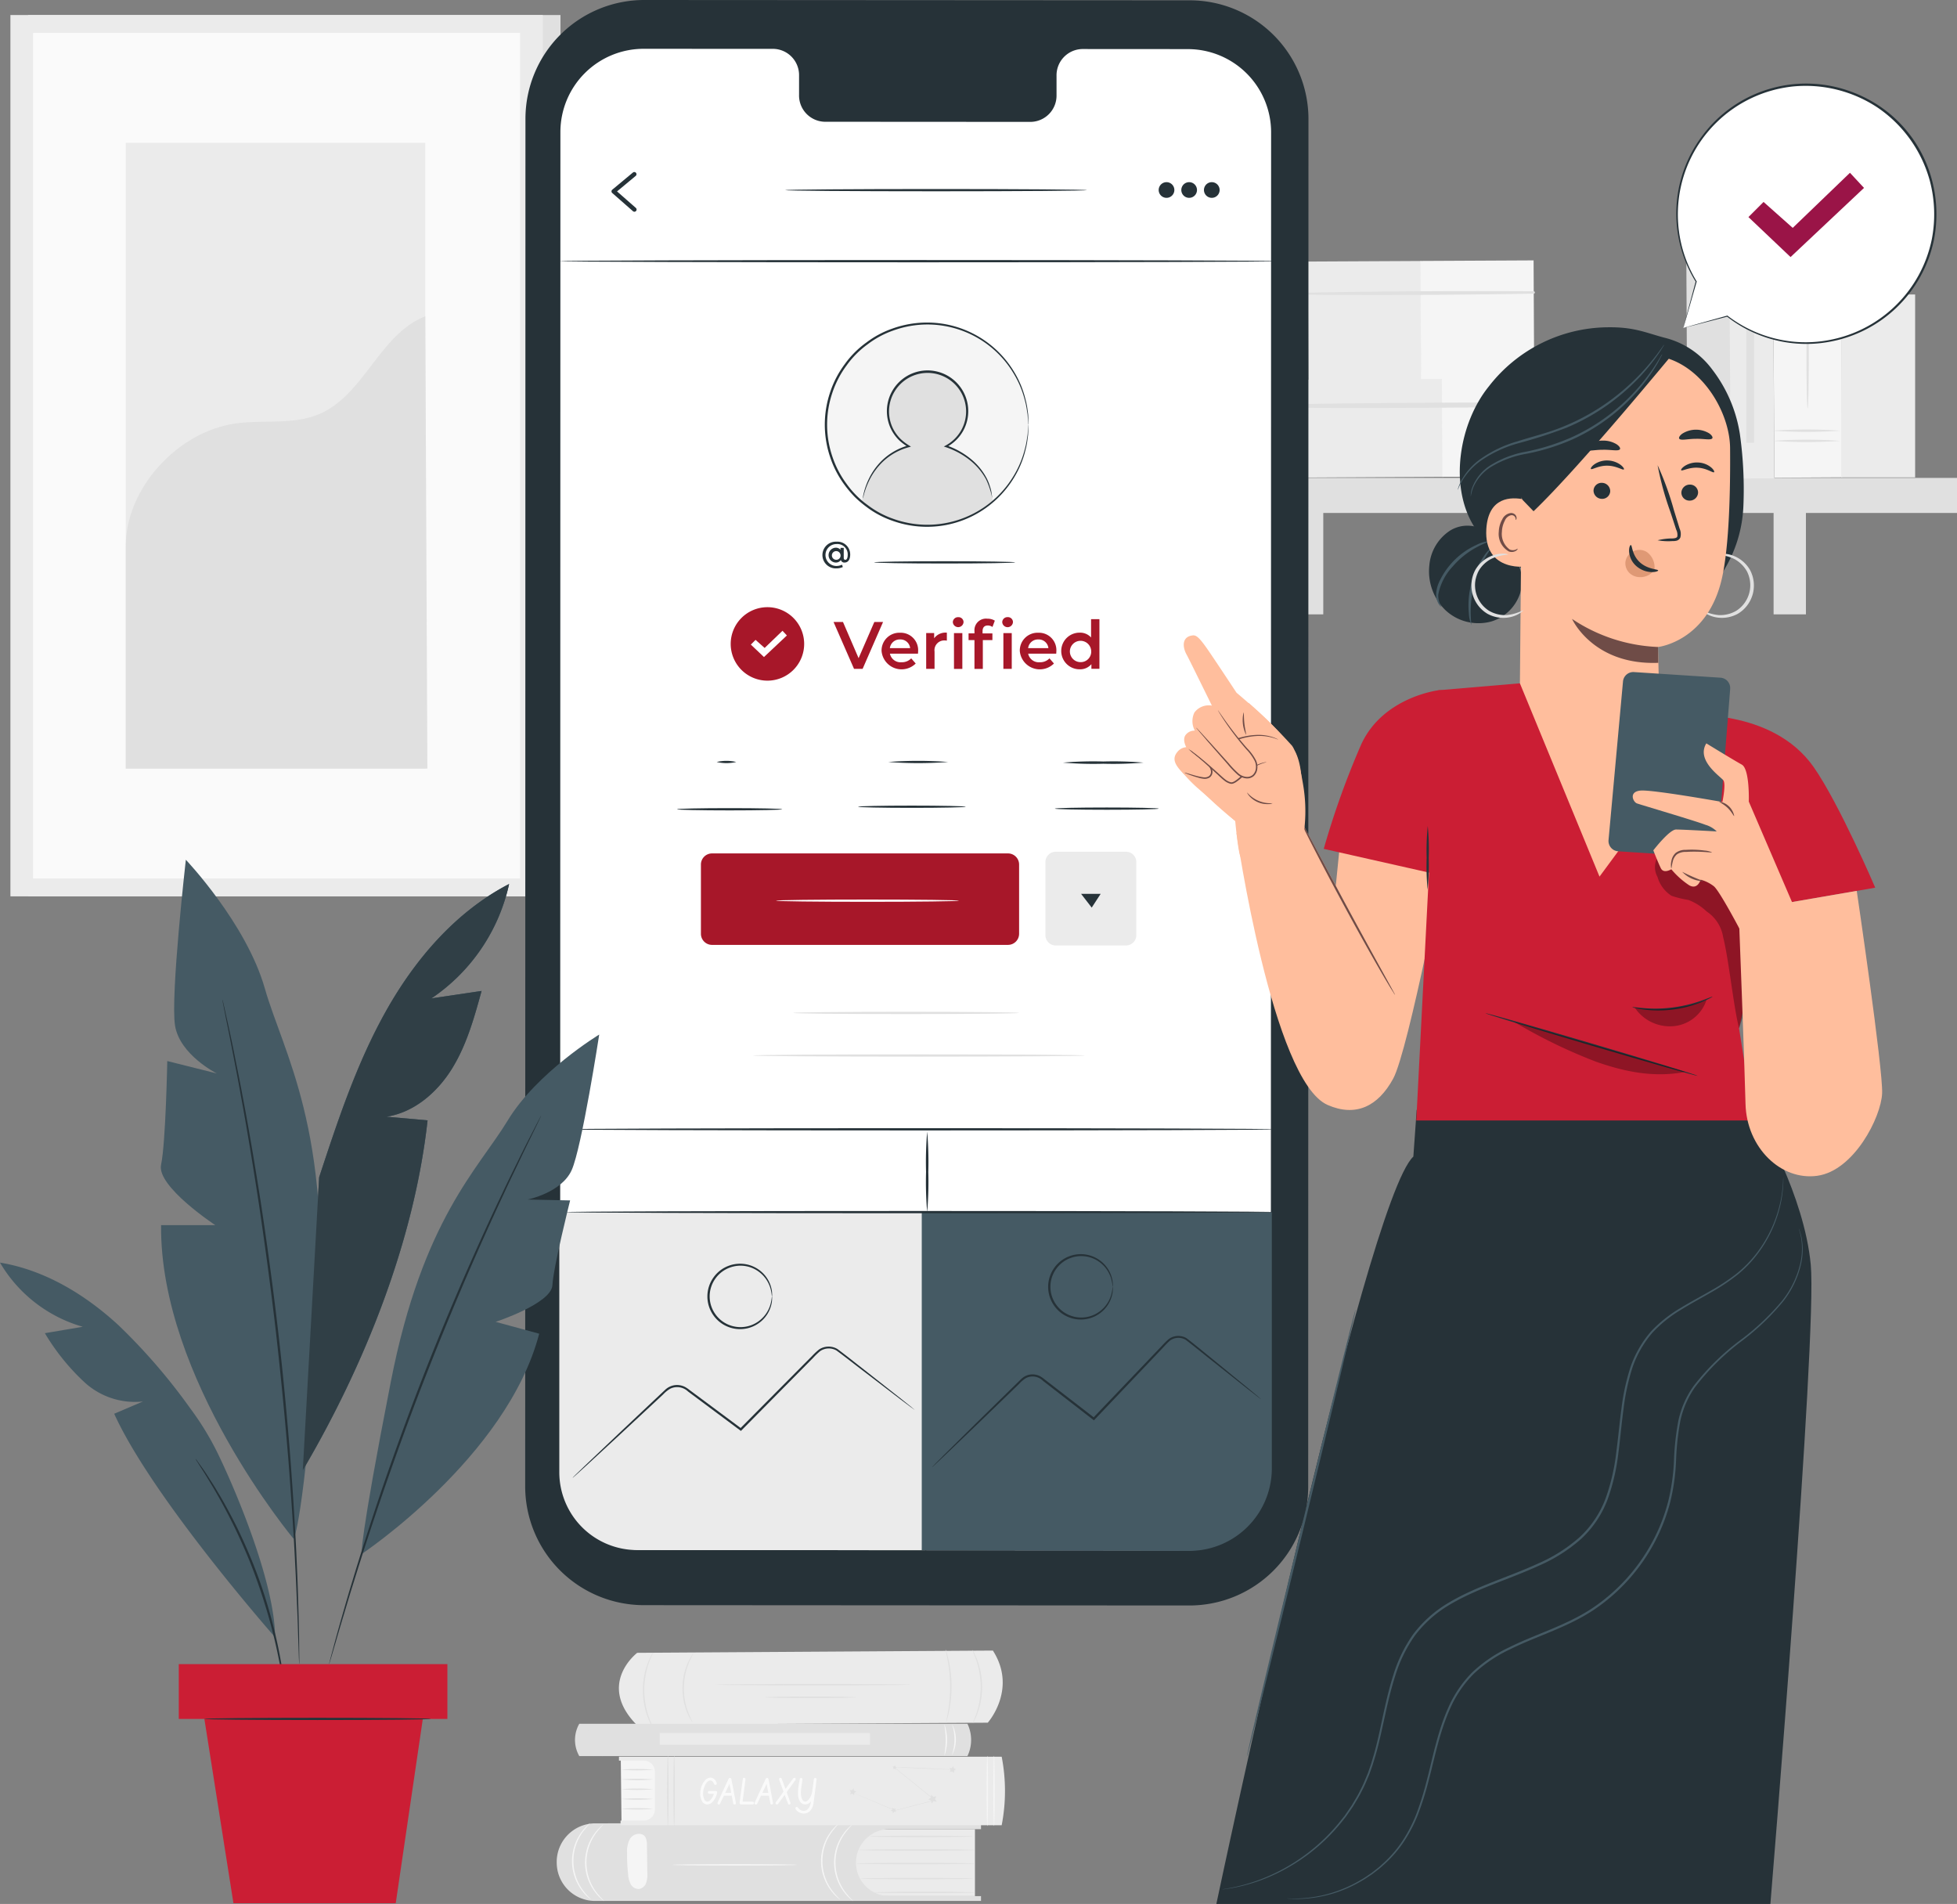 <svg id="Group_383" data-name="Group 383" xmlns="http://www.w3.org/2000/svg" xmlns:xlink="http://www.w3.org/1999/xlink" width="268.042" height="260.747" viewBox="0 0 268.042 260.747">
  <rect x="0" y="0" width="268.042" height="260.747" fill="#808080" stroke="none"/>
  <defs>
    <clipPath id="clip-path">
      <rect id="Rectangle_717" data-name="Rectangle 717" width="268.042" height="260.747" fill="none"/>
    </clipPath>
    <clipPath id="clip-path-5">
      <rect id="Rectangle_710" data-name="Rectangle 710" width="28.255" height="80.282" fill="none"/>
    </clipPath>
    <clipPath id="clip-path-7">
      <rect id="Rectangle_712" data-name="Rectangle 712" width="12.464" height="24.067" fill="none"/>
    </clipPath>
    <clipPath id="clip-path-8">
      <rect id="Rectangle_713" data-name="Rectangle 713" width="9.819" height="3.611" fill="none"/>
    </clipPath>
    <clipPath id="clip-path-9">
      <rect id="Rectangle_714" data-name="Rectangle 714" width="23.404" height="7.179" fill="none"/>
    </clipPath>
  </defs>
  <g id="Group_382" data-name="Group 382" clip-path="url(#clip-path)">
    <rect id="Rectangle_689" data-name="Rectangle 689" width="72.915" height="120.696" transform="translate(3.852 2.058)" fill="#e0e0e0"/>
    <rect id="Rectangle_690" data-name="Rectangle 690" width="72.915" height="120.696" transform="translate(1.426 2.058)" fill="#ebebeb"/>
    <rect id="Rectangle_691" data-name="Rectangle 691" width="66.706" height="115.801" transform="translate(4.531 4.506)" fill="#fafafa"/>
    <rect id="Rectangle_692" data-name="Rectangle 692" width="41.018" height="85.706" transform="translate(17.23 19.554)" fill="#ebebeb"/>
    <g id="Group_361" data-name="Group 361">
      <g id="Group_360" data-name="Group 360" clip-path="url(#clip-path)">
        <path id="Path_2237" data-name="Path 2237" d="M28.813,104.05c-.1-8.006,7.1-15.822,15.032-16.94,3.78-.533,7.8.218,11.329-1.231,6.305-2.585,8.311-10.963,14.657-13.448l.29,61.947H28.813Z" transform="translate(-11.583 -29.118)" fill="#e0e0e0"/>
        <rect id="Rectangle_693" data-name="Rectangle 693" width="5.985" height="29.779" transform="translate(230.971 35.691) rotate(-0.309)" fill="#e0e0e0"/>
        <rect id="Rectangle_694" data-name="Rectangle 694" width="15.498" height="16.44" transform="matrix(1, -0.005, 0.005, 1, 179.127, 35.82)" fill="#ebebeb"/>
        <rect id="Rectangle_695" data-name="Rectangle 695" width="15.498" height="16.44" transform="matrix(1, -0.005, 0.005, 1, 194.551, 35.737)" fill="#f5f5f5"/>
        <path id="Path_2238" data-name="Path 2238" d="M299.5,67.161c10.3.085,20.624.025,30.922-.142a.165.165,0,0,0,0-.329c-10.3-.057-20.624-.006-30.921.19a.141.141,0,0,0,0,.282" transform="translate(-120.347 -26.801)" fill="#e0e0e0"/>
        <rect id="Rectangle_696" data-name="Rectangle 696" width="28.157" height="13.397" transform="translate(169.464 52.053) rotate(-0.307)" fill="#ebebeb"/>
        <rect id="Rectangle_697" data-name="Rectangle 697" width="28.157" height="13.397" transform="translate(197.487 51.903) rotate(-0.307)" fill="#f5f5f5"/>
        <path id="Path_2239" data-name="Path 2239" d="M283.333,92.835c18.705.212,37.476.022,56.18-.277a.165.165,0,0,0,0-.329c-18.706-.1-37.478-.087-56.18.325a.141.141,0,0,0,0,.282" transform="translate(-113.849 -37.056)" fill="#e0e0e0"/>
        <rect id="Rectangle_698" data-name="Rectangle 698" width="109.088" height="4.799" transform="translate(158.954 65.45)" fill="#e0e0e0"/>
        <rect id="Rectangle_699" data-name="Rectangle 699" width="4.429" height="16.377" transform="translate(176.814 67.758)" fill="#e0e0e0"/>
        <rect id="Rectangle_700" data-name="Rectangle 700" width="4.429" height="16.377" transform="translate(242.921 67.758)" fill="#e0e0e0"/>
        <rect id="Rectangle_701" data-name="Rectangle 701" width="5.985" height="40.956" transform="translate(236.811 24.587) rotate(-0.309)" fill="#ebebeb"/>
        <rect id="Rectangle_702" data-name="Rectangle 702" width="9.299" height="33.191" transform="translate(242.849 32.228) rotate(-0.306)" fill="#f5f5f5"/>
        <path id="Path_2240" data-name="Path 2240" d="M415.3,64.4a67.274,67.274,0,0,1-9.3,0,67.283,67.283,0,0,1,9.3,0" transform="translate(-163.22 -25.823)" fill="#e0e0e0"/>
        <path id="Path_2241" data-name="Path 2241" d="M415.3,62.065a67.278,67.278,0,0,1-9.3,0,67.28,67.28,0,0,1,9.3,0" transform="translate(-163.22 -24.886)" fill="#e0e0e0"/>
        <path id="Path_2242" data-name="Path 2242" d="M415.3,100.855a67.283,67.283,0,0,1-9.3,0,67.029,67.029,0,0,1,9.3,0" transform="translate(-163.22 -40.48)" fill="#e0e0e0"/>
        <path id="Path_2243" data-name="Path 2243" d="M415.3,98.524a67.286,67.286,0,0,1-9.3,0,67.274,67.274,0,0,1,9.3,0" transform="translate(-163.22 -39.543)" fill="#e0e0e0"/>
        <path id="Path_2244" data-name="Path 2244" d="M413.923,83.489c-.089,0-.161-3.349-.161-7.478s.072-7.479.161-7.479.161,3.348.161,7.479-.072,7.478-.161,7.478" transform="translate(-166.338 -27.551)" fill="#e0e0e0"/>
        <rect id="Rectangle_703" data-name="Rectangle 703" width="10.122" height="25.052" transform="translate(252.186 40.329)" fill="#ebebeb"/>
        <path id="Path_2245" data-name="Path 2245" d="M401.436,51.6a1.72,1.72,0,1,1-1.72-1.72,1.72,1.72,0,0,1,1.72,1.72" transform="translate(-160 -20.052)" fill="#e0e0e0"/>
        <rect id="Rectangle_704" data-name="Rectangle 704" width="1.063" height="24.364" transform="translate(239.185 36.277)" fill="#e0e0e0"/>
        <path id="Path_2246" data-name="Path 2246" d="M144.264,378.315s-5.482,4.177-.23,9.7a.478.478,0,0,0,.347.147l47.9-.28s4.09-4.588.7-9.875Z" transform="translate(-56.989 -151.962)" fill="#ebebeb"/>
        <path id="Path_2247" data-name="Path 2247" d="M190.634,385.75c0,.053-5.965.1-13.321.1s-13.323-.044-13.323-.1,5.964-.1,13.323-.1,13.321.044,13.321.1" transform="translate(-65.927 -155.038)" fill="#e0e0e0"/>
        <path id="Path_2248" data-name="Path 2248" d="M187.665,388.647c0,.053-2.8.1-6.263.1s-6.263-.044-6.263-.1,2.8-.1,6.263-.1,6.263.044,6.263.1" transform="translate(-70.408 -156.202)" fill="#e0e0e0"/>
        <path id="Path_2249" data-name="Path 2249" d="M216.67,387.636c-.031-.008.105-.55.254-1.438a19.84,19.84,0,0,0-.066-6.984c-.165-.884-.312-1.424-.281-1.432a1.517,1.517,0,0,1,.139.368c.08.24.175.594.276,1.036a16.973,16.973,0,0,1,.066,7.036c-.091.444-.181.8-.256,1.041a1.558,1.558,0,0,1-.132.371" transform="translate(-87.065 -151.873)" fill="#e0e0e0"/>
        <path id="Path_2250" data-name="Path 2250" d="M222.713,377.9a1.652,1.652,0,0,1,.214.348,4.355,4.355,0,0,1,.213.429c.075.171.169.362.244.585a10.181,10.181,0,0,1,.456,1.59,10.664,10.664,0,0,1,.032,4.035,10.215,10.215,0,0,1-.43,1.6c-.072.224-.163.417-.235.59a4.1,4.1,0,0,1-.206.432,1.65,1.65,0,0,1-.208.352c-.033-.016.234-.532.519-1.417a11.7,11.7,0,0,0,.385-1.584,11.409,11.409,0,0,0-.032-3.97,11.558,11.558,0,0,0-.41-1.577c-.3-.88-.575-1.392-.542-1.409" transform="translate(-89.533 -151.922)" fill="#e0e0e0"/>
        <path id="Path_2251" data-name="Path 2251" d="M157.676,388.057a1.487,1.487,0,0,1-.223-.321,3.229,3.229,0,0,1-.224-.4,5.517,5.517,0,0,1-.256-.551,8.343,8.343,0,0,1-.467-1.511,8.878,8.878,0,0,1,.051-3.854,8.361,8.361,0,0,1,.508-1.5,5.468,5.468,0,0,1,.271-.544,3.269,3.269,0,0,1,.234-.393,1.488,1.488,0,0,1,.231-.314c.033.02-.276.483-.611,1.3a9.4,9.4,0,0,0-.459,1.484,9.387,9.387,0,0,0-.051,3.78,9.275,9.275,0,0,0,.42,1.5c.313.831.609,1.3.575,1.321" transform="translate(-62.843 -152.231)" fill="#e0e0e0"/>
        <path id="Path_2252" data-name="Path 2252" d="M148.859,389.172a1.9,1.9,0,0,1-.246-.363,4.125,4.125,0,0,1-.25-.45c-.089-.18-.2-.381-.29-.618a10.191,10.191,0,0,1-.548-1.691,10.692,10.692,0,0,1-.1-4.333A10.136,10.136,0,0,1,147.9,380a6.588,6.588,0,0,1,.262-.63,4.06,4.06,0,0,1,.23-.46,1.876,1.876,0,0,1,.23-.374c.035.018-.272.563-.593,1.51a11.3,11.3,0,0,0-.426,1.7,11.277,11.277,0,0,0,.094,4.263,11.283,11.283,0,0,0,.5,1.678c.363.932.693,1.463.66,1.482" transform="translate(-59.198 -152.178)" fill="#e0e0e0"/>
        <rect id="Rectangle_705" data-name="Rectangle 705" width="17.737" height="9.167" transform="translate(115.799 250.504)" fill="#ebebeb"/>
        <path id="Path_2253" data-name="Path 2253" d="M127.512,422.925c0,.081.007.162.011.243a5.252,5.252,0,0,0,5.277,4.918h52.825v-.663h-12.54a4.583,4.583,0,1,1,0-9.167h12.54v-.974l-52.841.179a5.284,5.284,0,0,0-5.271,5.463" transform="translate(-51.26 -167.754)" fill="#e0e0e0"/>
        <path id="Path_2254" data-name="Path 2254" d="M212.359,426.716c0,.053-3.647.1-8.145.1s-8.146-.044-8.146-.1,3.646-.1,8.146-.1,8.145.044,8.145.1" transform="translate(-78.822 -171.507)" fill="#e0e0e0"/>
        <path id="Path_2255" data-name="Path 2255" d="M212.519,430.17c0,.053-3.451.1-7.707.1s-7.707-.044-7.707-.1,3.45-.1,7.707-.1,7.707.044,7.707.1" transform="translate(-79.239 -172.895)" fill="#e0e0e0"/>
        <path id="Path_2256" data-name="Path 2256" d="M213.994,433.329c0,.053-3.1.1-6.929.1s-6.93-.044-6.93-.1,3.1-.1,6.93-.1,6.929.044,6.929.1" transform="translate(-80.457 -174.165)" fill="#e0e0e0"/>
        <path id="Path_2257" data-name="Path 2257" d="M212.584,423.613c0,.053-3.572.1-7.978.1s-7.978-.044-7.978-.1,3.571-.1,7.978-.1,7.978.044,7.978.1" transform="translate(-79.047 -170.259)" fill="#e0e0e0"/>
        <path id="Path_2258" data-name="Path 2258" d="M213.333,420.509c0,.053-3.18.1-7.1.1s-7.1-.044-7.1-.1,3.179-.1,7.1-.1,7.1.044,7.1.1" transform="translate(-80.053 -169.011)" fill="#e0e0e0"/>
        <path id="Path_2259" data-name="Path 2259" d="M136.522,417.839a11.761,11.761,0,0,0-1.122,1.335,6.789,6.789,0,0,0,.093,7.855,11.715,11.715,0,0,0,1.153,1.308,1.891,1.891,0,0,1-.381-.281,6.053,6.053,0,0,1-.883-.946,6.685,6.685,0,0,1-.094-8.014,6.057,6.057,0,0,1,.86-.966,1.858,1.858,0,0,1,.374-.29" transform="translate(-53.87 -167.977)" fill="#f5f5f5"/>
        <path id="Path_2260" data-name="Path 2260" d="M133.535,417.511a11.772,11.772,0,0,0-1.122,1.335,6.789,6.789,0,0,0,.093,7.855,11.706,11.706,0,0,0,1.153,1.308,1.889,1.889,0,0,1-.381-.281,6.055,6.055,0,0,1-.883-.946,6.685,6.685,0,0,1-.094-8.014,6.058,6.058,0,0,1,.86-.966,1.84,1.84,0,0,1,.374-.29" transform="translate(-52.669 -167.845)" fill="#f5f5f5"/>
        <path id="Path_2261" data-name="Path 2261" d="M193.559,417.839a11.76,11.76,0,0,0-1.122,1.335,6.789,6.789,0,0,0,.093,7.855,11.718,11.718,0,0,0,1.153,1.308,1.891,1.891,0,0,1-.381-.281,6.052,6.052,0,0,1-.883-.946,6.685,6.685,0,0,1-.094-8.014,6.058,6.058,0,0,1,.86-.966,1.857,1.857,0,0,1,.374-.29" transform="translate(-76.8 -167.977)" fill="#f5f5f5"/>
        <path id="Path_2262" data-name="Path 2262" d="M190.572,417.511a11.768,11.768,0,0,0-1.122,1.335,6.79,6.79,0,0,0,.093,7.855,11.744,11.744,0,0,0,1.154,1.308,1.89,1.89,0,0,1-.381-.281,6.055,6.055,0,0,1-.883-.946,6.685,6.685,0,0,1-.094-8.014,6.058,6.058,0,0,1,.86-.966,1.84,1.84,0,0,1,.374-.29" transform="translate(-75.599 -167.845)" fill="#f5f5f5"/>
        <path id="Path_2263" data-name="Path 2263" d="M146.4,425.283q-.025-1.864-.05-3.727a2.658,2.658,0,0,0-.131-.96.9.9,0,0,0-.707-.6,1.417,1.417,0,0,0-1.521.721,3.536,3.536,0,0,0-.367,1.826,26.314,26.314,0,0,0,.144,2.945,3.379,3.379,0,0,0,.346,1.348,1.258,1.258,0,0,0,1.137.683,1.271,1.271,0,0,0,1-.865,3.745,3.745,0,0,0,.153-1.374" transform="translate(-57.74 -168.822)" fill="#f5f5f5"/>
        <path id="Path_2264" data-name="Path 2264" d="M171.111,427.016c0,.053-3.819.1-8.528.1s-8.53-.044-8.53-.1,3.818-.1,8.53-.1,8.528.044,8.528.1" transform="translate(-61.931 -171.627)" fill="#f5f5f5"/>
        <path id="Path_2265" data-name="Path 2265" d="M142.287,411.384l-.1-8.689h4.73l.163,8.689Z" transform="translate(-57.162 -161.889)" fill="#f5f5f5"/>
        <path id="Path_2266" data-name="Path 2266" d="M146.676,405.216a24.991,24.991,0,0,1-4.4,0,24.983,24.983,0,0,1,4.4,0" transform="translate(-57.198 -162.863)" fill="#e0e0e0"/>
        <path id="Path_2267" data-name="Path 2267" d="M146.676,407.458a24.991,24.991,0,0,1-4.4,0,24.991,24.991,0,0,1,4.4,0" transform="translate(-57.198 -163.765)" fill="#e0e0e0"/>
        <path id="Path_2268" data-name="Path 2268" d="M146.676,409.7a24.991,24.991,0,0,1-4.4,0,25,25,0,0,1,4.4,0" transform="translate(-57.198 -164.666)" fill="#e0e0e0"/>
        <path id="Path_2269" data-name="Path 2269" d="M146.676,411.944a24.991,24.991,0,0,1-4.4,0,24.983,24.983,0,0,1,4.4,0" transform="translate(-57.198 -165.568)" fill="#e0e0e0"/>
        <path id="Path_2270" data-name="Path 2270" d="M146.676,414.186a24.991,24.991,0,0,1-4.4,0,24.983,24.983,0,0,1,4.4,0" transform="translate(-57.198 -166.469)" fill="#e0e0e0"/>
        <path id="Path_2271" data-name="Path 2271" d="M141.77,402.311h52.419a24.615,24.615,0,0,1,0,9.391h-52.2v-.639h3.19a1.506,1.506,0,0,0,1.506-1.506v-5.2a1.506,1.506,0,0,0-1.506-1.506H141.77Z" transform="translate(-56.993 -161.734)" fill="#ebebeb"/>
        <path id="Path_2272" data-name="Path 2272" d="M161.647,408.943h.875a.2.2,0,0,1,.094.023.179.179,0,0,1,.094.165.2.2,0,0,1-.007.056c-.017.074-.037.148-.059.224a2.484,2.484,0,0,1-.548.99,1.035,1.035,0,0,1-.746.386.906.906,0,0,1-.105-.007.852.852,0,0,1-.6-.431,1.964,1.964,0,0,1-.261-1.053,2.819,2.819,0,0,1,.1-.75,2.505,2.505,0,0,1,.519-1.014,1.055,1.055,0,0,1,.788-.419.739.739,0,0,1,.331.075,1.07,1.07,0,0,1,.51.638.192.192,0,0,1,.022.087.184.184,0,0,1-.026.094.181.181,0,0,1-.163.094.19.19,0,0,1-.059-.01.178.178,0,0,1-.12-.118l-.009-.016a.966.966,0,0,0-.106-.208.5.5,0,0,0-.419-.249.49.49,0,0,0-.289.105,1.549,1.549,0,0,0-.477.687,2.577,2.577,0,0,0-.207.987,1.779,1.779,0,0,0,.15.776.509.509,0,0,0,.457.343.629.629,0,0,0,.423-.255,2.325,2.325,0,0,0,.449-.812c-.4,0-.612,0-.628-.007-.136-.022-.206-.093-.209-.212a.2.2,0,0,1,.019-.063.2.2,0,0,1,.2-.106" transform="translate(-64.479 -163.665)" fill="#fafafa"/>
        <path id="Path_2273" data-name="Path 2273" d="M166.208,407.255c.007.017.016.039.023.064q.056.192.617,3.248a.129.129,0,0,1,.009.047.19.19,0,0,1-.026.1.173.173,0,0,1-.156.1l-.03,0a.171.171,0,0,1-.145-.13l-.209-1.079h-1.077l-.518,1.083a.247.247,0,0,1-.017.036.209.209,0,0,1-.162.092.188.188,0,0,1-.1-.03.183.183,0,0,1-.086-.158.136.136,0,0,1,.012-.056c.032-.076.086-.194.16-.356q1.13-2.468,1.351-2.912a.2.2,0,0,1,.182-.132.2.2,0,0,1,.173.094m-.235.727-.582,1.225h.822Z" transform="translate(-66.063 -163.684)" fill="#fafafa"/>
        <path id="Path_2274" data-name="Path 2274" d="M171.17,410.8h-1.58a.18.18,0,0,1-.1-.031.285.285,0,0,1-.089-.2v0q0-.1.436-3.235a.627.627,0,0,1,.009-.069.173.173,0,0,1,.17-.115.18.18,0,0,1,.087.022.175.175,0,0,1,.1.167c-.014.142-.05.438-.108.886q-.271,2.071-.283,2.187h1.342a.279.279,0,0,1,.1.019.178.178,0,0,1,.12.176.2.2,0,0,1-.01.062.22.22,0,0,1-.195.132" transform="translate(-68.101 -163.681)" fill="#fafafa"/>
        <path id="Path_2275" data-name="Path 2275" d="M174.71,407.255c.007.017.016.039.023.064q.056.192.617,3.248a.129.129,0,0,1,.008.047.189.189,0,0,1-.026.1.173.173,0,0,1-.156.1l-.03,0a.172.172,0,0,1-.145-.13l-.208-1.079h-1.077l-.518,1.083a.243.243,0,0,1-.017.036.209.209,0,0,1-.162.092.188.188,0,0,1-.1-.03.183.183,0,0,1-.086-.158.136.136,0,0,1,.012-.056c.032-.076.086-.194.16-.356q1.13-2.468,1.351-2.912a.2.2,0,0,1,.182-.132.2.2,0,0,1,.173.094m-.235.727-.582,1.225h.822Z" transform="translate(-69.481 -163.684)" fill="#fafafa"/>
        <path id="Path_2276" data-name="Path 2276" d="M179.164,409.119l.285.792q.245.675.245.713a.167.167,0,0,1-.031.1.178.178,0,0,1-.157.087.173.173,0,0,1-.157-.127c-.012-.033-.022-.06-.03-.08q-.128-.3-.423-1.114L178,410.707a.219.219,0,0,1-.167.1.2.2,0,0,1-.1-.026.172.172,0,0,1-.089-.157.257.257,0,0,1,0-.04.464.464,0,0,1,.094-.153q.449-.58.993-1.383c-.038-.1-.074-.2-.109-.3q-.5-1.351-.5-1.4a.209.209,0,0,1,.023-.1.166.166,0,0,1,.153-.094.19.19,0,0,1,.176.1l.527,1.422,1.054-1.435a.211.211,0,0,1,.168-.089.181.181,0,0,1,.087.021.177.177,0,0,1,.091.168.248.248,0,0,1-.019.087Z" transform="translate(-71.417 -163.684)" fill="#fafafa"/>
        <path id="Path_2277" data-name="Path 2277" d="M184.9,407.181a.2.2,0,0,1,.087.021.187.187,0,0,1,.1.162q-.388,3.065-.428,3.311a2.012,2.012,0,0,1-.338.863,1.218,1.218,0,0,1-1.555.381,1.118,1.118,0,0,1-.557-.489.2.2,0,0,1-.022-.092.188.188,0,0,1,.026-.094.18.18,0,0,1,.163-.094.183.183,0,0,1,.144.077,1.016,1.016,0,0,0,.809.461.8.8,0,0,0,.627-.319,1.745,1.745,0,0,0,.349-.993.952.952,0,0,1-.8.432.817.817,0,0,1-.106-.007.846.846,0,0,1-.6-.431,1.95,1.95,0,0,1-.264-1.053c0-.192.009-.389.026-.593q.045-.479.213-1.362a.243.243,0,0,1,.017-.054.173.173,0,0,1,.169-.129.178.178,0,0,1,.091.026.166.166,0,0,1,.094.15,6.846,6.846,0,0,1-.087.721,9.851,9.851,0,0,0-.124,1.1,2.206,2.206,0,0,0,.141.856q.161.386.468.386a.308.308,0,0,0,.064-.007.863.863,0,0,0,.472-.379,2.359,2.359,0,0,0,.391-.871l.24-1.8a.233.233,0,0,1,.023-.08.173.173,0,0,1,.164-.1" transform="translate(-73.241 -163.692)" fill="#fafafa"/>
        <path id="Path_2278" data-name="Path 2278" d="M226.073,411.742c-.053,0-.1-2.157-.1-4.818s.044-4.818.1-4.818.1,2.157.1,4.818-.044,4.818-.1,4.818" transform="translate(-90.845 -161.652)" fill="#f5f5f5"/>
        <path id="Path_2279" data-name="Path 2279" d="M154.339,411.742c-.053,0-.1-2.157-.1-4.818s.044-4.818.1-4.818.1,2.157.1,4.818-.044,4.818-.1,4.818" transform="translate(-62.007 -161.652)" fill="#e0e0e0"/>
        <path id="Path_2280" data-name="Path 2280" d="M227.611,411.742c-.053,0-.1-2.157-.1-4.818s.044-4.818.1-4.818.1,2.157.1,4.818-.044,4.818-.1,4.818" transform="translate(-91.464 -161.652)" fill="#f5f5f5"/>
        <path id="Path_2281" data-name="Path 2281" d="M152.9,411.742c-.053,0-.1-2.157-.1-4.818s.044-4.818.1-4.818.1,2.157.1,4.818-.044,4.818-.1,4.818" transform="translate(-61.43 -161.652)" fill="#e0e0e0"/>
        <path id="Path_2282" data-name="Path 2282" d="M201,404.75l-.008-.017,5.54,4.47.049.039-.061.016-.737.194L201.1,410.68l-.01,0-.009,0-4.239-1.8-1.2-.514-.317-.138-.081-.036-.027-.014a.137.137,0,0,1,.029.01l.083.032.321.13,1.206.5,4.249,1.777h-.019l4.676-1.234.737-.194-.012.056-5.529-4.484-.008-.007v-.01" transform="translate(-78.482 -162.708)" fill="#e0e0e0"/>
        <path id="Path_2283" data-name="Path 2283" d="M213.024,411.044l.3.284.405-.087-.177.375.209.359-.411-.053-.276.309-.078-.408-.379-.167.364-.2Z" transform="translate(-85.475 -165.245)" fill="#e0e0e0"/>
        <path id="Path_2284" data-name="Path 2284" d="M204.249,413.99l.206.172.258-.072-.1.249.149.223-.268-.017-.167.211-.066-.26-.252-.093.227-.143Z" transform="translate(-82.015 -166.43)" fill="#e0e0e0"/>
        <path id="Path_2285" data-name="Path 2285" d="M194.592,409.8l.329.021.2-.26.082.319.31.113-.279.176-.012.33-.254-.21-.317.09.121-.306Z" transform="translate(-78.229 -164.65)" fill="#e0e0e0"/>
        <path id="Path_2286" data-name="Path 2286" d="M217.45,404.719l.329.02.2-.259.082.319.309.113-.278.176-.012.329-.254-.21-.317.09.121-.307Z" transform="translate(-87.418 -162.606)" fill="#e0e0e0"/>
        <path id="Path_2287" data-name="Path 2287" d="M204.434,404.415l.21.013.13-.166.053.2.2.072-.178.112-.008.21-.162-.134-.2.057.077-.2Z" transform="translate(-82.185 -162.519)" fill="#e0e0e0"/>
        <path id="Path_2288" data-name="Path 2288" d="M212.842,405.031c0,.022-1.793-.038-4-.133s-4-.188-4-.21,1.793.038,4,.133,4,.188,4,.21" transform="translate(-82.348 -162.688)" fill="#e0e0e0"/>
        <path id="Path_2289" data-name="Path 2289" d="M185.452,399.2H132.288a4.463,4.463,0,0,1,0-4.426h53.165a5.129,5.129,0,0,1,0,4.426" transform="translate(-52.945 -158.705)" fill="#e0e0e0"/>
        <rect id="Rectangle_706" data-name="Rectangle 706" width="28.803" height="1.61" transform="translate(90.351 237.334)" fill="#ebebeb"/>
        <path id="Path_2290" data-name="Path 2290" d="M135.477,399.3a1.553,1.553,0,0,1-.42-.535,3.9,3.9,0,0,1-.282-3.2,1.547,1.547,0,0,1,.32-.6,4.994,4.994,0,0,1-.19.641,4.479,4.479,0,0,0,.273,3.1,5.068,5.068,0,0,1,.3.6" transform="translate(-54.094 -158.78)" fill="#e0e0e0"/>
        <path id="Path_2291" data-name="Path 2291" d="M137.4,399.3a1.553,1.553,0,0,1-.42-.535,3.905,3.905,0,0,1-.282-3.2,1.547,1.547,0,0,1,.32-.6,5.114,5.114,0,0,1-.19.641,4.469,4.469,0,0,0,.273,3.1,5.07,5.07,0,0,1,.3.6" transform="translate(-54.867 -158.78)" fill="#e0e0e0"/>
        <path id="Path_2292" data-name="Path 2292" d="M217.988,399.13a6.663,6.663,0,0,0,.025-4.331,4.5,4.5,0,0,1-.025,4.331" transform="translate(-87.632 -158.714)" fill="#f5f5f5"/>
        <path id="Path_2293" data-name="Path 2293" d="M216.327,399.175c-.058-.014.166-.948.16-2.119s-.223-2.1-.165-2.119a6.493,6.493,0,0,1,.005,4.238" transform="translate(-86.96 -158.77)" fill="#f5f5f5"/>
      </g>
    </g>
    <g id="Group_363" data-name="Group 363">
      <g id="Group_362" data-name="Group 362" clip-path="url(#clip-path)">
        <path id="Path_2294" data-name="Path 2294" d="M211.254,219.869l-74.7-.044a16.272,16.272,0,0,1-16.263-16.275l.036-187.28A16.273,16.273,0,0,1,136.607,0l74.7.044A16.272,16.272,0,0,1,227.573,16.32L227.536,203.6a16.272,16.272,0,0,1-16.282,16.269" transform="translate(-48.358 0)" fill="#263238"/>
        <path id="Path_2295" data-name="Path 2295" d="M214.28,11.215,199.8,11.206a3.6,3.6,0,0,0-3.517,3.675v2.627a3.6,3.6,0,0,1-3.517,3.675l-28.232-.017a3.6,3.6,0,0,1-3.516-3.679V14.86a3.6,3.6,0,0,0-3.517-3.679l-5.094,0-12.677-.007a11.4,11.4,0,0,0-11.4,11.394l-.036,182.8a11.4,11.4,0,0,0,11.389,11.4l74.553.044a11.4,11.4,0,0,0,11.4-11.394l.036-182.8a11.4,11.4,0,0,0-11.39-11.4" transform="translate(-51.574 -4.491)" fill="#fff"/>
        <path id="Path_2296" data-name="Path 2296" d="M226.434,59.71c0,.086-22.012.155-49.16.155s-49.165-.069-49.165-.155,22.008-.155,49.165-.155,49.16.069,49.16.155" transform="translate(-51.502 -23.942)" fill="#263238"/>
        <path id="Path_2297" data-name="Path 2297" d="M143.2,44.826a.3.3,0,0,1-.2-.074l-2.84-2.491a.3.3,0,0,1,.006-.454l2.84-2.361a.3.3,0,0,1,.383.46l-2.571,2.137,2.577,2.26a.3.3,0,0,1-.2.524" transform="translate(-56.305 -15.829)" fill="#263238"/>
        <path id="Path_2298" data-name="Path 2298" d="M221.177,43.443c0,.086-9.253.155-20.665.155s-20.666-.069-20.666-.155,9.251-.155,20.666-.155,20.665.069,20.665.155" transform="translate(-72.301 -17.402)" fill="#263238"/>
        <path id="Path_2299" data-name="Path 2299" d="M267.536,42.793a1.073,1.073,0,1,1-1.073-1.073,1.073,1.073,0,0,1,1.073,1.073" transform="translate(-106.69 -16.772)" fill="#263238"/>
        <path id="Path_2300" data-name="Path 2300" d="M272.721,42.793a1.073,1.073,0,1,1-1.073-1.073,1.073,1.073,0,0,1,1.073,1.073" transform="translate(-108.775 -16.772)" fill="#263238"/>
        <path id="Path_2301" data-name="Path 2301" d="M277.906,42.793a1.073,1.073,0,1,1-1.073-1.073,1.073,1.073,0,0,1,1.073,1.073" transform="translate(-110.859 -16.772)" fill="#263238"/>
        <path id="Path_2302" data-name="Path 2302" d="M192.185,125.8c0,.693-.288,1.109-.77,1.109a.484.484,0,0,1-.508-.348.823.823,0,0,1-.721.348,1.019,1.019,0,0,1,0-2.035.834.834,0,0,1,.669.285V124.9h.444v1.362c0,.2.1.273.209.273.216,0,.336-.253.336-.725a1.413,1.413,0,0,0-1.538-1.434,1.5,1.5,0,1,0-.016,3,1.768,1.768,0,0,0,.777-.176l.108.321a2.1,2.1,0,0,1-.886.188,1.831,1.831,0,1,1,.016-3.658,1.748,1.748,0,0,1,1.879,1.755m-1.322.088a.594.594,0,1,0-.593.633.575.575,0,0,0,.593-.633" transform="translate(-75.736 -49.867)" fill="#263238"/>
        <path id="Path_2303" data-name="Path 2303" d="M219.53,128.687c0,.086-4.326.155-9.66.155s-9.661-.069-9.661-.155,4.325-.155,9.661-.155,9.66.069,9.66.155" transform="translate(-80.486 -51.672)" fill="#263238"/>
        <path id="Path_2304" data-name="Path 2304" d="M166.831,174.4a5.845,5.845,0,0,1-2.678,0,5.845,5.845,0,0,1,2.678,0" transform="translate(-65.992 -70.047)" fill="#263238"/>
        <path id="Path_2305" data-name="Path 2305" d="M169.479,185.231c0,.086-3.23.155-7.214.155s-7.214-.069-7.214-.155,3.229-.155,7.214-.155,7.214.069,7.214.155" transform="translate(-62.333 -74.403)" fill="#263238"/>
        <path id="Path_2306" data-name="Path 2306" d="M211.656,174.4a54.228,54.228,0,0,1-8.207,0,54.228,54.228,0,0,1,8.207,0" transform="translate(-81.789 -70.047)" fill="#263238"/>
        <path id="Path_2307" data-name="Path 2307" d="M211.287,184.653c0,.086-3.307.155-7.386.155s-7.386-.069-7.386-.155,3.306-.155,7.386-.155,7.386.069,7.386.155" transform="translate(-79.001 -74.171)" fill="#263238"/>
        <path id="Path_2308" data-name="Path 2308" d="M254.524,174.54A49.221,49.221,0,0,1,249,174.7a49.225,49.225,0,0,1-5.53-.155,49.218,49.218,0,0,1,5.53-.155,49.214,49.214,0,0,1,5.528.155" transform="translate(-97.877 -70.105)" fill="#263238"/>
        <path id="Path_2309" data-name="Path 2309" d="M255.843,185.086c0,.086-3.191.155-7.127.155s-7.127-.069-7.127-.155,3.19-.155,7.127-.155,7.127.069,7.127.155" transform="translate(-97.122 -74.345)" fill="#263238"/>
        <path id="Path_2310" data-name="Path 2310" d="M202.6,207.975H162.064a1.523,1.523,0,0,1-1.522-1.522V196.97a1.523,1.523,0,0,1,1.522-1.522H202.6a1.523,1.523,0,0,1,1.522,1.522v9.482a1.523,1.523,0,0,1-1.522,1.522" transform="translate(-64.54 -78.573)" fill="#a71729"/>
        <path id="Path_2311" data-name="Path 2311" d="M202.792,206.167c0,.086-5.61.155-12.529.155s-12.53-.069-12.53-.155,5.609-.155,12.53-.155,12.529.069,12.529.155" transform="translate(-71.451 -82.82)" fill="#fff"/>
        <path id="Path_2312" data-name="Path 2312" d="M250.485,207.9h-9.62a1.416,1.416,0,0,1-1.415-1.415V196.476a1.415,1.415,0,0,1,1.415-1.415h9.62a1.415,1.415,0,0,1,1.415,1.415v10.007a1.416,1.416,0,0,1-1.415,1.415" transform="translate(-96.262 -78.417)" fill="#ebebeb"/>
        <path id="Path_2313" data-name="Path 2313" d="M247.616,204.7H250.3l-1.228,1.886Z" transform="translate(-99.545 -82.29)" fill="#263238"/>
        <path id="Path_2314" data-name="Path 2314" d="M212.612,231.874c0,.086-6.929.155-15.474.155s-15.475-.069-15.475-.155,6.927-.155,15.475-.155,15.474.069,15.474.155" transform="translate(-73.031 -93.154)" fill="#e0e0e0"/>
        <path id="Path_2315" data-name="Path 2315" d="M217.917,241.622c0,.086-10.18.155-22.734.155s-22.736-.069-22.736-.155,10.177-.155,22.736-.155,22.734.069,22.734.155" transform="translate(-69.326 -97.073)" fill="#e0e0e0"/>
        <path id="Path_2316" data-name="Path 2316" d="M226.718,258.527c0,.086-21.8.155-48.688.155s-48.693-.069-48.693-.155,21.8-.155,48.693-.155,48.688.069,48.688.155" transform="translate(-51.995 -103.869)" fill="#263238"/>
        <path id="Path_2317" data-name="Path 2317" d="M212.261,270.186a48.906,48.906,0,0,1-.155-5.511,48.911,48.911,0,0,1,.155-5.512,48.919,48.919,0,0,1,.155,5.512,48.915,48.915,0,0,1-.155,5.511" transform="translate(-85.269 -104.187)" fill="#263238"/>
        <path id="Path_2318" data-name="Path 2318" d="M197.7,142.449l-2.8,6.419h-1.174l-2.806-6.419h1.293l2.137,4.952,2.155-4.952Z" transform="translate(-76.752 -57.266)" fill="#a71729"/>
        <path id="Path_2319" data-name="Path 2319" d="M206.907,147.773h-3.843a1.482,1.482,0,0,0,1.586,1.174,1.756,1.756,0,0,0,1.33-.532l.615.706a2.751,2.751,0,0,1-4.677-1.714,2.436,2.436,0,0,1,2.531-2.5,2.388,2.388,0,0,1,2.476,2.531c0,.092-.009.23-.018.34m-3.852-.761h2.778a1.333,1.333,0,0,0-1.384-1.192,1.354,1.354,0,0,0-1.394,1.192" transform="translate(-81.174 -58.253)" fill="#a71729"/>
        <path id="Path_2320" data-name="Path 2320" d="M214.969,144.9v1.091a1.442,1.442,0,0,0-.266-.027,1.335,1.335,0,0,0-1.421,1.513v2.375h-1.146v-4.9h1.092v.715a1.925,1.925,0,0,1,1.742-.77" transform="translate(-85.281 -58.253)" fill="#a71729"/>
        <path id="Path_2321" data-name="Path 2321" d="M218.241,142.032a.7.7,0,0,1,.734-.688.683.683,0,0,1,.734.661.735.735,0,0,1-1.467.028m.156,1.494h1.146v4.9H218.4Z" transform="translate(-87.736 -56.822)" fill="#a71729"/>
        <path id="Path_2322" data-name="Path 2322" d="M224.406,141.555a1.831,1.831,0,0,1,1.036.266l-.321.862a1.128,1.128,0,0,0-.633-.2c-.477,0-.725.266-.725.789v.294h1.348v.917H223.8v3.943h-1.146V144.48h-.807v-.917h.807v-.312a1.582,1.582,0,0,1,1.752-1.7m2.053.477a.7.7,0,0,1,.734-.688.683.683,0,0,1,.734.661.735.735,0,0,1-1.468.028m.156,1.494h1.146v4.9h-1.146Z" transform="translate(-89.186 -56.822)" fill="#a71729"/>
        <path id="Path_2323" data-name="Path 2323" d="M238.571,147.773h-3.842a1.481,1.481,0,0,0,1.586,1.174,1.756,1.756,0,0,0,1.33-.532l.614.706a2.75,2.75,0,0,1-4.677-1.714,2.435,2.435,0,0,1,2.531-2.5,2.388,2.388,0,0,1,2.476,2.531c0,.092-.01.23-.019.34m-3.852-.761H237.5a1.332,1.332,0,0,0-1.384-1.192,1.354,1.354,0,0,0-1.394,1.192" transform="translate(-93.904 -58.253)" fill="#a71729"/>
        <path id="Path_2324" data-name="Path 2324" d="M248.324,141.8v6.8h-1.1v-.633a2.02,2.02,0,0,1-1.623.7,2.508,2.508,0,0,1,0-5.016,2,2,0,0,1,1.577.66V141.8Zm-1.128,4.356a1.46,1.46,0,1,0-1.458,1.531,1.432,1.432,0,0,0,1.458-1.531" transform="translate(-97.74 -57.008)" fill="#a71729"/>
        <path id="Path_2325" data-name="Path 2325" d="M177.424,144.086a5.031,5.031,0,1,1-5.031-5.031,5.031,5.031,0,0,1,5.031,5.031" transform="translate(-67.281 -55.902)" fill="#a71729"/>
        <path id="Path_2326" data-name="Path 2326" d="M171.976,146.351l.646-.646,1.246,1.107,2.445-2.354.6.646-3.138,2.953Z" transform="translate(-69.137 -58.075)" fill="#fff"/>
        <path id="Path_2327" data-name="Path 2327" d="M178.228,323.894l-39.461-.016a10.66,10.66,0,0,1-10.66-10.659V277.6h50.12Z" transform="translate(-51.501 -111.598)" fill="#ebebeb"/>
        <path id="Path_2328" data-name="Path 2328" d="M248,323.988l-36.875-.1V277.6h47.946v35.32A11.309,11.309,0,0,1,248,323.988" transform="translate(-84.875 -111.598)" fill="#455a64"/>
        <path id="Path_2329" data-name="Path 2329" d="M226.723,277.492c0,.086-21.8.155-48.685.155s-48.689-.069-48.689-.155,21.795-.155,48.689-.155,48.685.069,48.685.155" transform="translate(-52 -111.493)" fill="#263238"/>
        <path id="Path_2330" data-name="Path 2330" d="M178.031,317.052a.617.617,0,0,1-.135-.084l-.375-.271-1.425-1.068-5.2-3.972c-1.1-.83-2.3-1.789-3.583-2.73a2.1,2.1,0,0,0-2.241.077,9.584,9.584,0,0,0-.932.89l-.95.963-8.357,8.456-.516.521-.1.1-.108-.081-4.836-3.605-2.3-1.713a2.159,2.159,0,0,0-2.4-.4,4.137,4.137,0,0,0-1,.794l-.941.877-1.8,1.674-3.231,3-4.685,4.318-1.283,1.161-.338.3a.584.584,0,0,1-.123.093.561.561,0,0,1,.1-.116l.318-.318,1.243-1.2,4.618-4.39,3.205-3.026,1.789-1.686.936-.881.479-.45a2.379,2.379,0,0,1,.582-.4,2.345,2.345,0,0,1,1.405-.206,2.393,2.393,0,0,1,.7.225,4.149,4.149,0,0,1,.6.4l2.3,1.707,4.84,3.6-.2.015.516-.52,8.375-8.439.954-.959a9.509,9.509,0,0,1,.977-.919,2.367,2.367,0,0,1,2.527-.072c1.33.986,2.487,1.929,3.586,2.778l5.143,4.05,1.389,1.114.356.3c.079.068.118.105.115.109" transform="translate(-52.737 -123.971)" fill="#263238"/>
        <path id="Path_2331" data-name="Path 2331" d="M170.87,293.892c-.035,0-.018-.387-.195-1.046a4.332,4.332,0,0,0-1.588-2.32,4.225,4.225,0,0,0-3.993-.58,4.166,4.166,0,0,0-1.945,1.468,4.182,4.182,0,0,0,0,4.955,4.162,4.162,0,0,0,1.945,1.468,4.223,4.223,0,0,0,3.993-.579,4.329,4.329,0,0,0,1.588-2.32c.177-.659.16-1.048.195-1.046a.925.925,0,0,1,.017.279,3.411,3.411,0,0,1-.094.8,4.324,4.324,0,0,1-1.572,2.466,4.387,4.387,0,0,1-1.87.854,4.465,4.465,0,0,1-2.354-.179,4.42,4.42,0,0,1-2.094-1.557,4.46,4.46,0,0,1,0-5.317A4.424,4.424,0,0,1,165,289.676a4.469,4.469,0,0,1,2.354-.179,4.4,4.4,0,0,1,1.87.853,4.327,4.327,0,0,1,1.572,2.466,3.419,3.419,0,0,1,.094.8.925.925,0,0,1-.017.279" transform="translate(-65.136 -116.35)" fill="#263238"/>
        <path id="Path_2332" data-name="Path 2332" d="M258.566,314.618a.572.572,0,0,1-.13-.084l-.362-.272-1.373-1.069-5.014-3.978c-1.056-.83-2.214-1.793-3.452-2.731a1.946,1.946,0,0,0-2.168.111,11.452,11.452,0,0,0-.89.9l-.91.96-8.008,8.424-.5.525-.1.1-.111-.086-4.659-3.611-2.211-1.716a2,2,0,0,0-2.324-.373,4.594,4.594,0,0,0-.951.806l-.9.874-1.727,1.67-3.1,2.991-4.5,4.307-1.231,1.158-.325.3a.551.551,0,0,1-.118.093.57.57,0,0,1,.1-.115l.3-.318,1.191-1.2,4.428-4.378,3.074-3.018,1.716-1.68.9-.88.459-.448a2.446,2.446,0,0,1,.553-.409,2.205,2.205,0,0,1,1.372-.232,2.25,2.25,0,0,1,.684.221,3.953,3.953,0,0,1,.581.4l2.216,1.71,4.664,3.605-.208.016.5-.525,8.026-8.407.914-.956a11.192,11.192,0,0,1,.93-.921,2.211,2.211,0,0,1,2.465-.112c1.287.987,2.4,1.931,3.456,2.781l4.951,4.054,1.336,1.115.343.3c.076.068.114.1.11.109" transform="translate(-85.832 -122.992)" fill="#263238"/>
        <path id="Path_2333" data-name="Path 2333" d="M248.919,291.693c-.035,0-.018-.387-.195-1.046a4.332,4.332,0,0,0-1.588-2.32,4.223,4.223,0,0,0-3.993-.579,4.16,4.16,0,0,0-1.945,1.467,4.182,4.182,0,0,0,0,4.956,4.162,4.162,0,0,0,1.945,1.468,4.223,4.223,0,0,0,3.993-.579,4.332,4.332,0,0,0,1.588-2.32c.177-.659.16-1.048.195-1.046a.92.92,0,0,1,.017.279,3.412,3.412,0,0,1-.094.8,4.324,4.324,0,0,1-1.572,2.466,4.386,4.386,0,0,1-1.87.854,4.464,4.464,0,0,1-2.354-.179,4.417,4.417,0,0,1-2.094-1.557,4.46,4.46,0,0,1,0-5.317,4.423,4.423,0,0,1,2.093-1.557,4.47,4.47,0,0,1,2.354-.179,4.4,4.4,0,0,1,1.87.853,4.327,4.327,0,0,1,1.572,2.466,3.419,3.419,0,0,1,.094.8.924.924,0,0,1-.017.279" transform="translate(-96.513 -115.466)" fill="#263238"/>
        <path id="Path_2334" data-name="Path 2334" d="M216.926,87.945a13.85,13.85,0,1,1-13.85-13.85,13.85,13.85,0,0,1,13.85,13.85" transform="translate(-76.071 -29.787)" fill="#f5f5f5"/>
        <path id="Path_2335" data-name="Path 2335" d="M215.328,109.541a8.818,8.818,0,0,0-8.952-7.865,9.106,9.106,0,0,0-8.954,7.9,12.317,12.317,0,0,0,8.954,3.312,12.738,12.738,0,0,0,8.952-3.343" transform="translate(-79.366 -40.875)" fill="#e0e0e0"/>
        <path id="Path_2336" data-name="Path 2336" d="M214.175,90.532a5.43,5.43,0,1,1-5.43-5.43,5.431,5.431,0,0,1,5.43,5.43" transform="translate(-81.735 -34.212)" fill="#e0e0e0"/>
        <path id="Path_2337" data-name="Path 2337" d="M215.353,102.3a10.827,10.827,0,0,0-.847-2.559,8.542,8.542,0,0,0-1.958-2.407,10.736,10.736,0,0,0-3.538-1.984l-.282-.094.258-.138a5.363,5.363,0,0,0,2.164-2.16,5.279,5.279,0,1,0-9.309-.022,5.523,5.523,0,0,0,.947,1.27,6.834,6.834,0,0,0,1.2.917l.239.153-.274.074a8.293,8.293,0,0,0-3.539,1.956,8.991,8.991,0,0,0-1.853,2.5,10.74,10.74,0,0,0-.731,1.867c-.066.222-.1.394-.135.51a.79.79,0,0,1-.049.175.567.567,0,0,1,.012-.182c.017-.118.044-.3.1-.521a9.561,9.561,0,0,1,.675-1.911,8.92,8.92,0,0,1,1.842-2.587,8.422,8.422,0,0,1,3.613-2.052l-.036.226a7.075,7.075,0,0,1-1.254-.939,5.765,5.765,0,0,1-1-1.328,5.581,5.581,0,0,1,1.187-6.8,5.555,5.555,0,0,1,7.446.01,5.573,5.573,0,0,1,1.162,6.81,5.609,5.609,0,0,1-2.289,2.25l-.024-.231a10.78,10.78,0,0,1,3.6,2.073,8.49,8.49,0,0,1,1.952,2.494,7.149,7.149,0,0,1,.426,1.087,4.815,4.815,0,0,1,.206.833c.03.212.055.384.075.524a.641.641,0,0,1,.013.18" transform="translate(-79.457 -34.108)" fill="#263238"/>
        <path id="Path_2338" data-name="Path 2338" d="M216.805,87.858a1.248,1.248,0,0,1-.028-.224c-.012-.163-.028-.381-.048-.657q-.014-.219-.032-.484c-.02-.177-.059-.369-.091-.578a10.225,10.225,0,0,0-.294-1.427,13.245,13.245,0,0,0-1.542-3.664,13.737,13.737,0,0,0-16.5-5.85,12.6,12.6,0,0,0-3.469,1.868,12.547,12.547,0,0,0-2.9,2.913,13.283,13.283,0,0,0-1.959,3.777,13.587,13.587,0,0,0,0,8.65A13.3,13.3,0,0,0,191.9,95.96a12.553,12.553,0,0,0,2.9,2.913,12.618,12.618,0,0,0,3.47,1.869,13.775,13.775,0,0,0,16.5-5.851,13.26,13.26,0,0,0,1.542-3.664,10.15,10.15,0,0,0,.294-1.426c.032-.209.071-.4.091-.578s.022-.338.032-.484c.02-.276.036-.494.048-.657a1.248,1.248,0,0,1,.028-.224,1.233,1.233,0,0,1,0,.225c0,.164-.011.383-.018.66q-.008.221-.017.487c-.015.179-.049.373-.077.583a9.791,9.791,0,0,1-.268,1.444,13.111,13.111,0,0,1-1.509,3.724,13.959,13.959,0,0,1-9.395,6.62,14.008,14.008,0,0,1-7.353-.589,12.821,12.821,0,0,1-3.549-1.9,15.625,15.625,0,0,1-1.591-1.348,15.843,15.843,0,0,1-1.376-1.623,13.567,13.567,0,0,1-2.007-3.861,13.875,13.875,0,0,1,0-8.846,13.549,13.549,0,0,1,2.007-3.859,12.811,12.811,0,0,1,2.967-2.971,12.849,12.849,0,0,1,3.548-1.9,14.006,14.006,0,0,1,7.353-.589,13.956,13.956,0,0,1,9.395,6.62,13.115,13.115,0,0,1,1.51,3.724A9.79,9.79,0,0,1,216.7,85.9c.027.211.062.4.077.583s.012.34.017.487c.007.278.013.5.018.661a1.233,1.233,0,0,1,0,.225" transform="translate(-75.951 -29.7)" fill="#263238"/>
      </g>
    </g>
    <g id="Group_368" data-name="Group 368">
      <g id="Group_367" data-name="Group 367" clip-path="url(#clip-path)">
        <path id="Path_2339" data-name="Path 2339" d="M97.607,202.457c-7.273,3.767-12.85,10.254-16.86,17.4s-6.595,14.978-9.155,22.759l-2.24,40.126c8.462-14.4,15.255-31.321,17.09-47.92l-5.631-.5c3.776-.576,6.945-3.312,8.961-6.556s3.055-6.984,4.068-10.667l-6.871,1.021a25.463,25.463,0,0,0,10.638-15.658" transform="translate(-27.88 -81.39)" fill="#455a64"/>
        <path id="Path_2340" data-name="Path 2340" d="M97.607,202.457c-7.273,3.767-12.85,10.254-16.86,17.4s-6.595,14.978-9.155,22.759l-2.24,40.126c8.462-14.4,15.255-31.321,17.09-47.92l-5.631-.5c3.776-.576,6.945-3.312,8.961-6.556s3.055-6.984,4.068-10.667l-6.871,1.021a25.463,25.463,0,0,0,10.638-15.658" transform="translate(-27.88 -81.39)" fill="#455a64"/>
        <path id="Path_2341" data-name="Path 2341" d="M55.025,289.907s-18.368-21.986-18.156-42.973h7.42s-8.06-5.3-7.422-8.268.85-14.2.85-14.2l6.784,1.7s-5.088-2.544-5.724-6.572S40.26,196.9,40.26,196.9s8.268,8.692,10.812,17.6,9.222,19.292,7.261,46.428-3.309,28.981-3.309,28.981" transform="translate(-14.806 -79.157)" fill="#455a64"/>
        <path id="Path_2342" data-name="Path 2342" d="M82.824,308.075s19.9-13.257,24.322-30.177l-5.966-1.623s7.639-2.5,7.776-5.024,2.425-11.606,2.425-11.606l-5.826-.12s4.648-.932,6.04-4.032,3.77-18.562,3.77-18.562-8.549,5.179-12.542,11.782S91.188,262.2,86.828,284.451s-4,23.624-4,23.624" transform="translate(-33.294 -95.249)" fill="#455a64"/>
        <path id="Path_2343" data-name="Path 2343" d="M50.957,228.958a1.448,1.448,0,0,1,.064.228l.158.677c.136.614.331,1.49.579,2.61s.549,2.522.869,4.139.706,3.455,1.078,5.5c.785,4.076,1.613,8.95,2.467,14.372.827,5.426,1.654,11.4,2.389,17.7s1.279,12.306,1.712,17.778c.405,5.475.711,10.409.877,14.557.1,2.073.152,3.95.2,5.6s.087,3.068.1,4.228.023,2.044.031,2.673v.695a1.377,1.377,0,0,1-.01.237,1.2,1.2,0,0,1-.022-.236c-.008-.172-.018-.4-.031-.695-.021-.627-.051-1.524-.09-2.671s-.077-2.578-.151-4.225-.133-3.522-.251-5.594c-.194-4.145-.521-9.075-.942-14.545-.448-5.468-1.016-11.474-1.735-17.766-.735-6.287-1.552-12.263-2.363-17.688-.838-5.421-1.644-10.3-2.4-14.376-.358-2.043-.722-3.885-1.033-5.5s-.582-3.013-.817-4.149-.4-2.005-.523-2.621c-.054-.288-.1-.515-.127-.684a1.173,1.173,0,0,1-.033-.235" transform="translate(-20.485 -92.044)" fill="#263238"/>
        <path id="Path_2344" data-name="Path 2344" d="M37.671,340.46s-16.809-19.073-22.029-30.6l3.94-1.683a10.21,10.21,0,0,1-8-2.62,30.249,30.249,0,0,1-5.436-6.732l5.191-.877A19.3,19.3,0,0,1,0,289.161c6.125,1.007,11.667,4.372,16.232,8.576a80.8,80.8,0,0,1,9.837,11.4,38.868,38.868,0,0,1,3.82,6.281c2.824,5.839,7.791,18.041,7.782,25.045" transform="translate(0 -116.247)" fill="#455a64"/>
        <path id="Path_2345" data-name="Path 2345" d="M104.417,255.5a1.051,1.051,0,0,1-.079.194l-.26.553-1.026,2.115c-.451.915-1,2.036-1.62,3.347s-1.348,2.792-2.107,4.451c-1.552,3.3-3.336,7.264-5.253,11.691-1.9,4.433-3.925,9.336-5.939,14.525s-3.8,10.186-5.379,14.746c-1.56,4.566-2.905,8.7-3.979,12.184-.554,1.739-1.014,3.324-1.435,4.711s-.771,2.585-1.053,3.566l-.664,2.254-.18.584a1.023,1.023,0,0,1-.072.2,1.049,1.049,0,0,1,.041-.2l.151-.593c.144-.538.347-1.3.608-2.271s.6-2.19,1-3.582.851-2.983,1.392-4.726c1.048-3.5,2.372-7.639,3.918-12.213,1.563-4.568,3.356-9.565,5.36-14.765s4.049-10.1,5.966-14.527c1.933-4.423,3.739-8.378,5.317-11.671.773-1.653,1.513-3.13,2.15-4.432s1.2-2.418,1.668-3.325l1.079-2.089.287-.54a1.022,1.022,0,0,1,.108-.179" transform="translate(-30.301 -102.713)" fill="#263238"/>
        <path id="Path_2346" data-name="Path 2346" d="M57.1,366.7a1.484,1.484,0,0,1-.078-.351c-.042-.265-.1-.6-.161-1.013-.063-.44-.145-.978-.26-1.6s-.221-1.333-.389-2.111c-.3-1.561-.733-3.406-1.282-5.434-.567-2.024-1.264-4.228-2.114-6.5s-1.8-4.382-2.708-6.276c-.929-1.885-1.824-3.554-2.631-4.925-.387-.695-.776-1.3-1.1-1.841s-.618-1-.862-1.373l-.548-.866a1.521,1.521,0,0,1-.173-.315,1.6,1.6,0,0,1,.225.279c.155.218.353.495.6.834.259.363.57.812.908,1.347s.745,1.132,1.145,1.822c.834,1.36,1.753,3.025,2.7,4.911.929,1.894,1.875,4.015,2.742,6.293s1.546,4.5,2.1,6.533c.537,2.04.947,3.9,1.221,5.469.155.782.249,1.5.344,2.124s.164,1.168.209,1.612c.042.416.077.754.1,1.021a1.605,1.605,0,0,1,.016.358" transform="translate(-18.008 -134.309)" fill="#263238"/>
        <rect id="Rectangle_709" data-name="Rectangle 709" width="36.79" height="7.505" transform="translate(24.487 227.9)" fill="#cb1e34"/>
        <path id="Path_2347" data-name="Path 2347" d="M46.812,393.662l3.98,25.242h22.23l3.709-25.242Z" transform="translate(-18.819 -158.257)" fill="#cb1e34"/>
        <path id="Path_2348" data-name="Path 2348" d="M77.8,393.557c0,.086-6.959.155-15.543.155s-15.544-.069-15.544-.155,6.958-.155,15.544-.155,15.543.069,15.543.155" transform="translate(-18.779 -158.153)" fill="#263238"/>
        <g id="Group_366" data-name="Group 366" transform="translate(41.471 121.067)" opacity="0.3">
          <g id="Group_365" data-name="Group 365">
            <g id="Group_364" data-name="Group 364" clip-path="url(#clip-path-5)">
              <path id="Path_2349" data-name="Path 2349" d="M97.607,202.457c-7.273,3.767-12.85,10.254-16.86,17.4s-6.595,14.978-9.155,22.759l-2.24,40.126c8.462-14.4,15.255-31.321,17.09-47.92l-5.631-.5c3.776-.576,6.945-3.312,8.961-6.556s3.055-6.984,4.068-10.667l-6.871,1.021a25.463,25.463,0,0,0,10.638-15.658" transform="translate(-69.352 -202.457)"/>
            </g>
          </g>
        </g>
      </g>
    </g>
    <g id="Group_379" data-name="Group 379">
      <g id="Group_378" data-name="Group 378" clip-path="url(#clip-path)">
        <path id="Path_2350" data-name="Path 2350" d="M353.008,255.633s6.1,10.128,7.007,19.769-5.53,87.528-5.53,87.528H278.6s20.328-96.181,26.982-102.354l.456-6.4Z" transform="translate(-112.001 -102.183)" fill="#263238"/>
        <path id="Path_2351" data-name="Path 2351" d="M356.761,269.525a11.012,11.012,0,0,1-.028,1.357,16.279,16.279,0,0,1-.727,3.824,17.577,17.577,0,0,1-2.832,5.46,16.594,16.594,0,0,1-2.689,2.766,27.975,27.975,0,0,1-3.593,2.4c-1.308.761-2.706,1.5-4.1,2.367a17.773,17.773,0,0,0-3.968,3.182,14.6,14.6,0,0,0-2.7,4.695,29.881,29.881,0,0,0-1.234,5.666c-.27,1.975-.442,4.015-.714,6.093a28.362,28.362,0,0,1-1.437,6.256,14.117,14.117,0,0,1-3.674,5.521,21.83,21.83,0,0,1-5.78,3.663c-4.2,1.923-8.584,3.149-12.3,5.394a16.337,16.337,0,0,0-4.7,4.2,19.32,19.32,0,0,0-2.66,5.448c-1.22,3.789-1.732,7.577-2.729,11l-.388,1.268-.434,1.229c-.339.792-.643,1.583-1.043,2.311-.354.75-.8,1.43-1.2,2.115l-.67.968-.332.475-.358.446a25.76,25.76,0,0,1-11.485,8.3,24.347,24.347,0,0,1-3.763,1l-1,.15c-.226.032-.343.041-.343.041s.114-.03.338-.072l1-.18a26.119,26.119,0,0,0,3.733-1.053,25.871,25.871,0,0,0,11.353-8.325l.353-.444.327-.472.661-.962c.4-.68.837-1.354,1.184-2.1.393-.722.691-1.505,1.024-2.29l.425-1.219q.189-.624.381-1.26c.981-3.4,1.481-7.19,2.7-11.018a19.575,19.575,0,0,1,2.693-5.535,16.622,16.622,0,0,1,4.777-4.285c3.761-2.277,8.153-3.506,12.326-5.417a21.538,21.538,0,0,0,5.7-3.608,13.813,13.813,0,0,0,3.6-5.4,28.152,28.152,0,0,0,1.427-6.187c.274-2.068.449-4.109.724-6.092a30.113,30.113,0,0,1,1.259-5.718,14.861,14.861,0,0,1,2.77-4.777,17.99,17.99,0,0,1,4.034-3.214c1.411-.863,2.814-1.6,4.121-2.353a27.923,27.923,0,0,0,3.578-2.364,16.449,16.449,0,0,0,2.676-2.718,17.617,17.617,0,0,0,2.854-5.39,16.9,16.9,0,0,0,.779-3.792c.052-.442.051-.781.065-1.008s.025-.344.025-.344" transform="translate(-112.513 -108.353)" fill="#455a64"/>
        <path id="Path_2352" data-name="Path 2352" d="M364.858,281.368s.044.1.115.3a7.329,7.329,0,0,1,.257.913,8.9,8.9,0,0,1-.066,3.629,12.938,12.938,0,0,1-2.484,5.172,33.292,33.292,0,0,1-5.5,5.278,33.109,33.109,0,0,0-6.539,6.424,12.575,12.575,0,0,0-2.016,4.639,36.156,36.156,0,0,0-.581,5.4,28.515,28.515,0,0,1-.8,5.694,25.072,25.072,0,0,1-2.183,5.59,25.554,25.554,0,0,1-8.419,9.265c-3.652,2.385-7.774,3.536-11.389,5.341a18.966,18.966,0,0,0-4.9,3.307,15.536,15.536,0,0,0-3.2,4.648c-1.538,3.386-2.169,6.909-3.029,10.113a41.913,41.913,0,0,1-1.454,4.591,20,20,0,0,1-2.092,3.925,16.592,16.592,0,0,1-2.7,3.005c-.466.438-.976.8-1.449,1.168-.505.327-.974.676-1.472.941a17.626,17.626,0,0,1-8.977,2.469l-.946-.046c-.213-.013-.321-.027-.321-.027s.11-.007.323,0l.944.015a19.078,19.078,0,0,0,3.593-.435,18.259,18.259,0,0,0,5.3-2.122c.492-.266.954-.615,1.452-.942.466-.371.968-.728,1.426-1.164a16.515,16.515,0,0,0,2.653-2.984,19.84,19.84,0,0,0,2.048-3.887,41.777,41.777,0,0,0,1.428-4.567c.847-3.2,1.467-6.732,3.019-10.168a15.817,15.817,0,0,1,3.255-4.741,19.224,19.224,0,0,1,4.967-3.367c3.647-1.823,7.756-2.976,11.353-5.327a25.3,25.3,0,0,0,8.32-9.149,24.824,24.824,0,0,0,2.164-5.519,28.282,28.282,0,0,0,.8-5.638,36.2,36.2,0,0,1,.6-5.436,12.823,12.823,0,0,1,2.071-4.727,33.116,33.116,0,0,1,6.613-6.449,33.508,33.508,0,0,0,5.5-5.214,12.931,12.931,0,0,0,2.5-5.091,9.073,9.073,0,0,0,.123-3.591c-.159-.813-.334-1.218-.31-1.226" transform="translate(-118.479 -113.114)" fill="#455a64"/>
        <path id="Path_2353" data-name="Path 2353" d="M283.211,188.53s4.923,33.941,12.49,37.24c3.817,1.664,6.882.233,8.976-3.614s7.415-31.588,7.415-31.588l-14.728-.344-.551,5.519-5.675-10.569Z" transform="translate(-113.855 -74.443)" fill="#ffbe9d"/>
        <path id="Path_2354" data-name="Path 2354" d="M310.253,210.693a1.163,1.163,0,0,0-.125-.269l-.4-.742-1.5-2.72c-1.268-2.3-3.009-5.477-4.91-9l-4.829-9.046-1.454-2.747-.4-.743a1.126,1.126,0,0,0-.158-.25,1.184,1.184,0,0,0,.107.276l.357.767c.314.664.785,1.616,1.374,2.789,1.182,2.344,2.855,5.562,4.758,9.088s3.672,6.691,4.984,8.965c.656,1.137,1.2,2.05,1.582,2.677l.451.716a1.176,1.176,0,0,0,.174.24" transform="translate(-119.182 -74.443)" fill="#6f4c47"/>
        <path id="Path_2355" data-name="Path 2355" d="M372.8,184.92l-4.2,18.8,1.99,12.62h-46.2l3.02-58.917,11.519-.98,28.143,4.75Z" transform="translate(-130.408 -62.894)" fill="#cb1e34"/>
        <path id="Path_2356" data-name="Path 2356" d="M385.7,163.792s12.035-1.1,17.767,7.084c3.507,5.011,8.433,16.518,8.433,16.518l-16.02,2.762Z" transform="translate(-155.056 -65.826)" fill="#cb1e34"/>
        <g id="Group_371" data-name="Group 371" transform="translate(226.658 116.763)" opacity="0.3">
          <g id="Group_370" data-name="Group 370">
            <g id="Group_369" data-name="Group 369" clip-path="url(#clip-path-7)">
              <path id="Path_2357" data-name="Path 2357" d="M390.314,200.744a9.758,9.758,0,0,0-8.907-5.479,2.513,2.513,0,0,0-2.131.89,2.755,2.755,0,0,0,.12,2.428,4.561,4.561,0,0,0,1.917,2.592,14.492,14.492,0,0,0,2.328.576,7.387,7.387,0,0,1,2.48,1.569,5.17,5.17,0,0,1,2.267,3.514c.782,3.075,1.4,9.416,2.183,12.491l.861-2.65q.031-3.792.063-7.584c.023-2.836.024-5.782-1.179-8.35" transform="translate(-379.035 -195.261)"/>
            </g>
          </g>
        </g>
        <path id="Path_2358" data-name="Path 2358" d="M373.876,229.681c.009-.045.631.062,1.641.141a18.929,18.929,0,0,0,7.782-1.015c.956-.334,1.529-.6,1.55-.557.008.018-.126.1-.379.237a10.73,10.73,0,0,1-1.1.507,16.047,16.047,0,0,1-7.872,1.027,10.9,10.9,0,0,1-1.195-.207,1.357,1.357,0,0,1-.426-.132" transform="translate(-150.303 -91.757)" fill="#263238"/>
        <path id="Path_2359" data-name="Path 2359" d="M340.17,232.027c.022-.075,6.56,1.788,14.6,4.16s14.544,4.356,14.523,4.431-6.559-1.787-14.6-4.16-14.543-4.356-14.521-4.431" transform="translate(-136.753 -93.277)" fill="#263238"/>
        <g id="Group_374" data-name="Group 374" transform="translate(223.908 136.949)" opacity="0.3">
          <g id="Group_373" data-name="Group 373">
            <g id="Group_372" data-name="Group 372" clip-path="url(#clip-path-8)">
              <path id="Path_2360" data-name="Path 2360" d="M374.436,230.068a5.792,5.792,0,0,0,5.423,2.521,5.239,5.239,0,0,0,4.4-3.572,19.231,19.231,0,0,1-9.819,1.051" transform="translate(-374.436 -229.017)"/>
            </g>
          </g>
        </g>
        <g id="Group_377" data-name="Group 377" transform="translate(207.377 139.94)" opacity="0.3">
          <g id="Group_376" data-name="Group 376">
            <g id="Group_375" data-name="Group 375" clip-path="url(#clip-path-9)">
              <path id="Path_2361" data-name="Path 2361" d="M370.2,240.845l-.169.065c-4.124.738-7.99-.025-11.945-1.407a71.522,71.522,0,0,1-11.29-5.485l23.4,6.827" transform="translate(-346.792 -234.018)"/>
            </g>
          </g>
        </g>
        <path id="Path_2362" data-name="Path 2362" d="M318.892,158.082s-7.615.933-10.572,7.439A114.152,114.152,0,0,0,303.2,179.8l15.531,3.5s2.443-13.14,2.629-17.777c.2-5.079.4-7.585-2.472-7.439" transform="translate(-121.892 -63.549)" fill="#cb1e34"/>
        <path id="Path_2363" data-name="Path 2363" d="M326.9,197.876a33.756,33.756,0,0,1-.132-4.356,33.758,33.758,0,0,1,.15-4.356,33.7,33.7,0,0,1,.132,4.357,33.815,33.815,0,0,1-.151,4.356" transform="translate(-131.365 -76.046)" fill="#263238"/>
        <path id="Path_2364" data-name="Path 2364" d="M338.387,82.98a20.819,20.819,0,0,1,16.128-8.027c3.664-.061,5.18.7,7.818,1.412a11.56,11.56,0,0,1,6.592,4.361,19.386,19.386,0,0,1,3.794,8.85,54.316,54.316,0,0,1,.476,9.975,18.222,18.222,0,0,1-3.11,9.372l-8.46,1.469c-4.671.16-9.408.313-13.959-.753s-8.974-3.514-11.411-7.5c-3.386-5.542-1.98-14.13,2.132-19.156" transform="translate(-134.415 -30.131)" fill="#263238"/>
        <path id="Path_2365" data-name="Path 2365" d="M389.823,134.531c-.017.02.138.209.505.444a4.152,4.152,0,0,0,1.743.589,4.523,4.523,0,0,0,2.689-.545,4.512,4.512,0,0,0,1.628-6.02,4.518,4.518,0,0,0-2.048-1.826,4.141,4.141,0,0,0-1.8-.37,1.28,1.28,0,0,0-.66.129,6.288,6.288,0,0,1,2.306.563,4.349,4.349,0,0,1,1.8,1.732,4.155,4.155,0,0,1-1.458,5.391,4.359,4.359,0,0,1-2.425.591,6.32,6.32,0,0,1-2.276-.677" transform="translate(-156.714 -50.975)" fill="#e0e0e0"/>
        <path id="Path_2366" data-name="Path 2366" d="M327.357,125.81a6.312,6.312,0,0,1,2.864-4.761,4.545,4.545,0,0,1,5.339.462l1.329,1.585a5.461,5.461,0,0,1,3.141,5.506,5.984,5.984,0,0,1-4.149,4.9,6.623,6.623,0,0,1-6.306-1.524,7.426,7.426,0,0,1-2.219-6.164" transform="translate(-131.584 -48.402)" fill="#263238"/>
        <path id="Path_2367" data-name="Path 2367" d="M329.686,132.93a2.864,2.864,0,0,1-.455-1.683,7.647,7.647,0,0,1,1.936-3.8,11.442,11.442,0,0,1,3.389-2.718c.991-.532,1.673-.727,1.651-.8a4.6,4.6,0,0,0-1.78.532,10.2,10.2,0,0,0-3.577,2.713,10.029,10.029,0,0,0-1.368,2.08,4.566,4.566,0,0,0-.545,1.981,2.387,2.387,0,0,0,.379,1.342c.191.274.354.369.37.351" transform="translate(-132.237 -49.819)" fill="#455a64"/>
        <path id="Path_2368" data-name="Path 2368" d="M336.757,136.008a14.938,14.938,0,0,1,2.784-10.642,4.539,4.539,0,0,0-1.117,1.256,11.77,11.77,0,0,0-2.027,7.744,4.545,4.545,0,0,0,.36,1.643" transform="translate(-135.215 -50.398)" fill="#455a64"/>
        <path id="Path_2369" data-name="Path 2369" d="M367.167,126.467c-.057-2.968-.126-5.4-.126-5.385s6.9-.759,8.8-9.6c.948-4.4,1.124-11.681,1.076-17.645-.044-5.369-4.615-12.68-11.244-12.7l-2.946-.342-11.277,4.482a3.141,3.141,0,0,0-2.981,3.028l-.338,37.761,10.9,26.466,7.822-10.6Z" transform="translate(-139.954 -32.479)" fill="#ffbe9d"/>
        <path id="Path_2370" data-name="Path 2370" d="M372.289,127.561a1.887,1.887,0,0,1,.651-1.161,1.924,1.924,0,0,1,2.333-.133,2.577,2.577,0,0,1,.978,2.418,2.342,2.342,0,0,1-1.676.972,2.913,2.913,0,0,1-.315.01,2.1,2.1,0,0,1-1.417-.561,1.873,1.873,0,0,1-.554-1.545" transform="translate(-149.659 -50.628)" fill="#df9975"/>
        <path id="Path_2371" data-name="Path 2371" d="M387.4,112.084a1.146,1.146,0,0,1-1.166,1.094,1.1,1.1,0,0,1-1.122-1.1,1.146,1.146,0,0,1,1.165-1.094,1.1,1.1,0,0,1,1.124,1.1" transform="translate(-154.821 -44.618)" fill="#263238"/>
        <path id="Path_2372" data-name="Path 2372" d="M389.565,107.248c-.151.142-.982-.547-2.213-.612-1.228-.082-2.167.5-2.292.344-.062-.071.1-.332.507-.6a3.144,3.144,0,0,1,1.845-.459,3.019,3.019,0,0,1,1.751.673c.362.312.476.588.4.651" transform="translate(-154.794 -42.581)" fill="#263238"/>
        <path id="Path_2373" data-name="Path 2373" d="M379.656,116.82a8.194,8.194,0,0,1,2.019-.251c.316-.015.617-.061.682-.273a1.6,1.6,0,0,0-.159-.943q-.381-1.165-.8-2.444a41.244,41.244,0,0,1-1.744-6.375,41.252,41.252,0,0,1,2.253,6.219q.4,1.286.758,2.456a1.821,1.821,0,0,1,.1,1.243.791.791,0,0,1-.542.432,2.165,2.165,0,0,1-.538.045,8.044,8.044,0,0,1-2.026-.109" transform="translate(-152.62 -42.828)" fill="#263238"/>
        <path id="Path_2374" data-name="Path 2374" d="M371.839,145.585a22.724,22.724,0,0,1-11.769-3.841s2.843,6.357,11.814,6.012Z" transform="translate(-144.753 -56.983)" fill="#6f4c47"/>
        <path id="Path_2375" data-name="Path 2375" d="M373.371,124.826c.2,0,.13,1.335,1.222,2.347s2.521.942,2.521,1.129c.014.085-.331.242-.933.226a3.335,3.335,0,0,1-2.109-.868,2.9,2.9,0,0,1-.939-1.963c-.02-.561.147-.884.238-.871" transform="translate(-150.004 -50.182)" fill="#263238"/>
        <path id="Path_2376" data-name="Path 2376" d="M389.131,99.589c-.224.289-1.155.036-2.261.068-1.107,0-2.034.271-2.262-.013-.1-.138.036-.424.434-.706a3.506,3.506,0,0,1,3.644-.044c.4.272.542.555.444.7" transform="translate(-154.605 -39.56)" fill="#263238"/>
        <path id="Path_2377" data-name="Path 2377" d="M364.99,111.593a1.146,1.146,0,0,0,1.084,1.175,1.1,1.1,0,0,0,1.2-1.012,1.146,1.146,0,0,0-1.083-1.175,1.1,1.1,0,0,0-1.2,1.012" transform="translate(-146.73 -44.454)" fill="#263238"/>
        <path id="Path_2378" data-name="Path 2378" d="M364.385,106.621c.139.152,1.018-.475,2.251-.45,1.231.007,2.125.657,2.261.508.067-.065-.074-.337-.462-.631a3.147,3.147,0,0,0-1.807-.592,3.018,3.018,0,0,0-1.795.545c-.384.284-.517.552-.449.62" transform="translate(-146.481 -42.395)" fill="#263238"/>
        <path id="Path_2379" data-name="Path 2379" d="M363.19,102.15c.238.284,1.194.01,2.338.016,1.143-.029,2.108.225,2.336-.064.1-.141-.048-.423-.466-.7a3.526,3.526,0,0,0-1.891-.492,3.49,3.49,0,0,0-1.874.53c-.409.28-.547.566-.442.705" transform="translate(-145.994 -40.569)" fill="#263238"/>
        <path id="Path_2380" data-name="Path 2380" d="M346.9,116.69c.035-.664-.647-2.272-1.3-2.41-1.737-.369-4.9-.4-5.175,4.045-.374,6.078,5.806,5.2,5.827,5.026.017-.136.524-4.367.645-6.66" transform="translate(-136.849 -45.881)" fill="#ffbe9d"/>
        <path id="Path_2381" data-name="Path 2381" d="M345.872,122.383c-.026-.021-.111.068-.294.139a1.065,1.065,0,0,1-.794-.032,2.626,2.626,0,0,1-1.067-2.425,3.5,3.5,0,0,1,.389-1.5,1.223,1.223,0,0,1,.847-.764.54.54,0,0,1,.607.328c.071.175.026.294.057.306.016.017.136-.093.1-.347a.672.672,0,0,0-.216-.4.8.8,0,0,0-.575-.191,1.492,1.492,0,0,0-1.165.875,3.606,3.606,0,0,0-.471,1.671,2.755,2.755,0,0,0,1.384,2.72,1.135,1.135,0,0,0,.978-.1c.2-.138.239-.272.218-.285" transform="translate(-138.007 -47.237)" fill="#6f4c47"/>
        <path id="Path_2382" data-name="Path 2382" d="M346.5,100.248l1.545,1.6c6.669-6.384,19.7-22.367,18.975-21.414A19.419,19.419,0,0,0,357.5,79.4c-4.958.845-14.365,3.327-14.22,9.176s3.229,11.671,3.229,11.671" transform="translate(-138.001 -31.833)" fill="#263238"/>
        <path id="Path_2383" data-name="Path 2383" d="M344.128,134.531c.017.02-.138.209-.505.444a4.152,4.152,0,0,1-1.743.589,4.523,4.523,0,0,1-2.689-.545,4.512,4.512,0,0,1-1.628-6.02,4.521,4.521,0,0,1,2.048-1.826,4.141,4.141,0,0,1,1.8-.37,1.28,1.28,0,0,1,.66.129,6.288,6.288,0,0,0-2.306.563,4.349,4.349,0,0,0-1.8,1.732,4.155,4.155,0,0,0,1.458,5.391,4.36,4.36,0,0,0,2.425.591,6.319,6.319,0,0,0,2.276-.677" transform="translate(-135.482 -50.975)" fill="#e0e0e0"/>
        <path id="Path_2384" data-name="Path 2384" d="M333.9,98.807a1.574,1.574,0,0,1,.093-.352,6.166,6.166,0,0,1,.415-.959,8.855,8.855,0,0,1,2.54-2.858,16.617,16.617,0,0,1,5.115-2.46c2.033-.663,4.325-1.176,6.575-2.143a29.754,29.754,0,0,0,6.006-3.363,31.141,31.141,0,0,0,4.239-3.706,33.2,33.2,0,0,0,2.451-2.909l.61-.838a1.564,1.564,0,0,1,.228-.282,1.608,1.608,0,0,1-.176.317c-.127.2-.307.5-.563.874a28,28,0,0,1-2.389,2.988,29.725,29.725,0,0,1-4.231,3.787,29.138,29.138,0,0,1-6.055,3.419,67.019,67.019,0,0,1-6.608,2.129,16.851,16.851,0,0,0-5.07,2.363,9.151,9.151,0,0,0-2.566,2.741c-.445.777-.581,1.263-.613,1.251" transform="translate(-134.234 -31.734)" fill="#455a64"/>
        <path id="Path_2385" data-name="Path 2385" d="M336.861,100.64a3.189,3.189,0,0,1,.236-1.328,6.2,6.2,0,0,1,2.284-2.862,13.758,13.758,0,0,1,5.072-1.988,30.021,30.021,0,0,0,6.3-2,26.7,26.7,0,0,0,5.619-3.469,27.5,27.5,0,0,0,3.853-3.786,29.08,29.08,0,0,0,2.147-2.952l.515-.851a1.469,1.469,0,0,1,.2-.288,1.454,1.454,0,0,1-.143.318l-.466.884a24.763,24.763,0,0,1-2.081,3.029,26.186,26.186,0,0,1-9.513,7.4,29.294,29.294,0,0,1-6.367,2,13.881,13.881,0,0,0-5.01,1.888,6.275,6.275,0,0,0-2.3,2.726,7.243,7.243,0,0,0-.349,1.285" transform="translate(-135.421 -32.609)" fill="#455a64"/>
        <path id="Path_2386" data-name="Path 2386" d="M279.636,182.128c-.343-.128-.791-4.966-.791-4.966s-4.837-3.868-5.495-5.44-.562-5.32-.562-5.32l7.921-5.394a72.562,72.562,0,0,1,5.909,5.834c.688.92,1.22,3.464,1.555,5.519a21.455,21.455,0,0,1,.2,5.292l-.118,1.363s-3.188,5.135-8.619,3.112" transform="translate(-109.663 -64.727)" fill="#ffbe9d"/>
        <path id="Path_2387" data-name="Path 2387" d="M272.2,166.443a20.42,20.42,0,0,1-1.619-1.607c-1.026-1.112-2.17-2.152-1.2-3.33a1.71,1.71,0,0,1,1.241-.683s-.587-1.035-.078-1.687a1.51,1.51,0,0,1,1.254-.58,2.717,2.717,0,0,1-.059-2.484,2.447,2.447,0,0,1,2.393-.942s-3.211-6.542-3.406-6.88c-.718-1.238-.651-2.587.786-2.736.526-.054.978.358,2.345,2.372s3.645,5.473,3.645,5.473,2.5,2.111,3.741,3.294a37.355,37.355,0,0,1,4.3,4.786c1.122,2.143.88,5.6.88,5.6l-9.086,3.889s-4.546-3.969-5.133-4.488" transform="translate(-108.145 -58.497)" fill="#ffbe9d"/>
        <path id="Path_2388" data-name="Path 2388" d="M271.828,171.5a8.222,8.222,0,0,1,1.08.743l1.137.852a5.05,5.05,0,0,1,.651.554,1.512,1.512,0,0,1,.429.846.947.947,0,0,1-.339.9,1.236,1.236,0,0,1-.868.2,3.958,3.958,0,0,1-.758-.16c-.23-.065-.443-.131-.635-.194-.386-.127-.693-.244-.9-.331a1.119,1.119,0,0,1-.316-.158c.011-.029.484.133,1.261.349a8.672,8.672,0,0,0,1.365.3,1.061,1.061,0,0,0,.73-.169.747.747,0,0,0,.257-.712,1.323,1.323,0,0,0-.373-.734,5.174,5.174,0,0,0-.618-.54l-1.11-.887a8.258,8.258,0,0,1-.99-.859" transform="translate(-109.069 -68.945)" fill="#6f4c47"/>
        <path id="Path_2389" data-name="Path 2389" d="M285.085,166.211a4.582,4.582,0,0,1-.335-3.044c.06.006.017.693.112,1.528s.281,1.5.223,1.516" transform="translate(-114.422 -65.595)" fill="#6f4c47"/>
        <path id="Path_2390" data-name="Path 2390" d="M286.488,168.985a6.544,6.544,0,0,0-3.69-.5,12.427,12.427,0,0,0-3.584,1.141c-.913.426-1.9,1.06-2.028,2.06a2.148,2.148,0,0,0,1.827,2.156,4.994,4.994,0,0,0,3-.6,12.715,12.715,0,0,1,2.873-1.171" transform="translate(-111.428 -67.706)" fill="#ffbe9d"/>
        <path id="Path_2391" data-name="Path 2391" d="M284.82,172.028c0,.017-.271.07-.739.245a20.667,20.667,0,0,0-1.921.907,9,9,0,0,1-1.372.562,4.02,4.02,0,0,1-1.705.172,2.554,2.554,0,0,1-1.649-.931,1.947,1.947,0,0,1-.414-.942,1.76,1.76,0,0,1,.2-1.043,3.536,3.536,0,0,1,1.534-1.337,15.979,15.979,0,0,1,1.725-.743,9.493,9.493,0,0,1,3.112-.618,6.285,6.285,0,0,1,2.116.316,4.458,4.458,0,0,1,.539.221.782.782,0,0,1,.176.1c-.008.019-.258-.108-.739-.246a6.7,6.7,0,0,0-2.088-.246,9.654,9.654,0,0,0-3.05.651,16.409,16.409,0,0,0-1.7.743,3.371,3.371,0,0,0-1.445,1.254,1.557,1.557,0,0,0-.181.92,1.751,1.751,0,0,0,.37.843,2.372,2.372,0,0,0,1.517.868,3.885,3.885,0,0,0,1.63-.148,9.175,9.175,0,0,0,1.357-.529,16.46,16.46,0,0,1,1.957-.851,4.785,4.785,0,0,1,.564-.147.724.724,0,0,1,.2-.023" transform="translate(-111.361 -67.658)" fill="#6f4c47"/>
        <path id="Path_2392" data-name="Path 2392" d="M272.355,170.679c1.512,1.13,2.962,2.449,4.353,3.725a3.094,3.094,0,0,0,1.37.876c.431.09,1.162-.619,1.5-.895l-4.884-5.133" transform="translate(-109.49 -68.042)" fill="#ffbe9d"/>
        <path id="Path_2393" data-name="Path 2393" d="M274.7,169.252a3.028,3.028,0,0,1,.4.368l1.055,1.064c.889.908,2.119,2.183,3.5,3.63l.077.08-.086.071c-.252.208-.517.451-.821.655a2.031,2.031,0,0,1-.388.209.77.77,0,0,1-.228.056.638.638,0,0,1-.237-.026,2.225,2.225,0,0,1-.749-.383c-.432-.333-.783-.7-1.146-1.021-.715-.66-1.363-1.247-1.915-1.73s-1.009-.865-1.325-1.128a4.172,4.172,0,0,1-.482-.42,3.435,3.435,0,0,1,.532.356c.332.243.8.608,1.37,1.08s1.227,1.048,1.949,1.7c.365.319.73.688,1.139,1a2.043,2.043,0,0,0,.681.347c.218.077.46-.068.686-.212.288-.194.545-.429.807-.644l-.01.151c-1.377-1.452-2.588-2.744-3.451-3.677l-1.01-1.107a2.989,2.989,0,0,1-.348-.42" transform="translate(-109.491 -68.041)" fill="#6f4c47"/>
        <path id="Path_2394" data-name="Path 2394" d="M273.973,165.041l4.926,5.551a4.705,4.705,0,0,0,1.165,1.049,1.6,1.6,0,0,0,1.506.1,1.635,1.635,0,0,0,.609-1.91,5.151,5.151,0,0,0-1.195-1.793,43.623,43.623,0,0,1-4.044-5.4" transform="translate(-110.141 -65.382)" fill="#ffbe9d"/>
        <path id="Path_2395" data-name="Path 2395" d="M276.939,162.637a.91.91,0,0,1,.136.174l.36.518c.313.449.768,1.1,1.358,1.878s1.317,1.69,2.171,2.661a6.677,6.677,0,0,1,1.211,1.659,2.131,2.131,0,0,1,.176,1.1,1.6,1.6,0,0,1-.5,1.042,1.386,1.386,0,0,1-1.118.3,2.166,2.166,0,0,1-1.023-.444,12.14,12.14,0,0,1-1.418-1.479l-2.268-2.589-1.516-1.757-.4-.484a.925.925,0,0,1-.131-.179.888.888,0,0,1,.162.151l.433.459,1.565,1.713,2.3,2.559a12.343,12.343,0,0,0,1.4,1.444,1.967,1.967,0,0,0,.928.4,1.184,1.184,0,0,0,.954-.255,1.406,1.406,0,0,0,.434-.909,1.928,1.928,0,0,0-.159-1,6.613,6.613,0,0,0-1.168-1.614c-.849-.982-1.567-1.906-2.144-2.7s-1.015-1.457-1.308-1.921c-.145-.233-.257-.414-.328-.539a.894.894,0,0,1-.1-.2" transform="translate(-110.14 -65.382)" fill="#6f4c47"/>
        <path id="Path_2396" data-name="Path 2396" d="M289.145,182.952a1.189,1.189,0,0,1-.584.128,3.3,3.3,0,0,1-2.6-1.087c-.245-.281-.339-.493-.319-.5a4.219,4.219,0,0,0,3.5,1.463" transform="translate(-114.83 -72.96)" fill="#6f4c47"/>
        <path id="Path_2397" data-name="Path 2397" d="M385.085,156.217l-1.721,21.73a1.419,1.419,0,0,1-1.506,1.3l-12.112-.786a1.42,1.42,0,0,1-1.322-1.545l1.98-21.714a1.419,1.419,0,0,1,1.5-1.287l11.854.771a1.419,1.419,0,0,1,1.323,1.528" transform="translate(-148.109 -61.876)" fill="#455a64"/>
        <path id="Path_2398" data-name="Path 2398" d="M414.442,204.024s3.619,24.448,3.476,27.733-3.856,10.569-8.855,11.283-9.712-3.857-9.855-9.855-.883-24.97-.883-24.97l3.731-2.055Z" transform="translate(-160.132 -82.02)" fill="#ffbe9d"/>
        <path id="Path_2399" data-name="Path 2399" d="M384.054,170.244s3.747,2.3,4.853,2.906.963,5.067.963,5.067l6.3,14.651-7.6,2.722s-2.7-5.125-3.482-5.774a5.187,5.187,0,0,0-1.815-.907s-.389,1.426-1.555.777a11.333,11.333,0,0,1-2.462-2.2s-1.037.648-1.426-.13-1.037-2.462-1.037-2.462,2.2-2.852,3.111-2.852,5.573.26,5.573.26a3.593,3.593,0,0,0-1.555-.908c-1.3-.518-9.014-2.788-9.377-2.929-.542-.21-1.156-1.628.529-1.758s11.179,1.566,11.179,1.566.52-2.452.131-2.971-3.758-2.722-2.333-5.055" transform="translate(-150.344 -68.44)" fill="#ffbe9d"/>
        <path id="Path_2400" data-name="Path 2400" d="M382.767,197.153a2.423,2.423,0,0,1,.031-1.066,1.906,1.906,0,0,1,.571-1.049,2.2,2.2,0,0,1,1.393-.423,12.743,12.743,0,0,1,2.554.094,3.216,3.216,0,0,1,1.032.24c-.012.087-1.6-.18-3.568-.052a2.054,2.054,0,0,0-1.241.339,1.815,1.815,0,0,0-.547.9c-.159.609-.173,1.024-.224,1.018" transform="translate(-153.862 -78.228)" fill="#6f4c47"/>
        <path id="Path_2401" data-name="Path 2401" d="M385.3,199.655a27.851,27.851,0,0,0,2.952,1.287,4.106,4.106,0,0,1-2.952-1.287" transform="translate(-154.897 -80.261)" fill="#6f4c47"/>
        <path id="Path_2402" data-name="Path 2402" d="M393.786,183.563a2.462,2.462,0,0,1,2.048,1.981c-.078.03-.336-.573-.9-1.114s-1.171-.788-1.143-.867" transform="translate(-158.307 -73.788)" fill="#6f4c47"/>
        <path id="Path_2403" data-name="Path 2403" d="M285.581,361.167c-.084-.02,3.182-13.751,7.293-30.664s7.513-30.613,7.6-30.593-3.181,13.748-7.294,30.667-7.512,30.61-7.6,30.59" transform="translate(-114.807 -120.568)" fill="#455a64"/>
      </g>
    </g>
    <g id="Group_381" data-name="Group 381">
      <g id="Group_380" data-name="Group 380" clip-path="url(#clip-path)">
        <path id="Path_2404" data-name="Path 2404" d="M384.978,52.712l1.757-6.346a17.728,17.728,0,1,1,4.246,4.722l.006.008Z" transform="translate(-154.419 -7.801)" fill="#fff"/>
        <path id="Path_2405" data-name="Path 2405" d="M384.906,52.615s.139-.044.4-.118l1.154-.326,4.437-1.239-.036.108-.006-.008a.069.069,0,0,1,.012-.1.07.07,0,0,1,.084,0,17.671,17.671,0,0,0,8.079,3.444,17.234,17.234,0,0,0,5.672-.072,17.638,17.638,0,0,0,14.233-13.82,17.921,17.921,0,0,0-.261-7.991,17.767,17.767,0,0,0-7.194-10.08,17.838,17.838,0,0,0-11.53-2.871,17.617,17.617,0,0,0-13.225,26.685.07.07,0,0,1,.008.056c-.585,2.041-1.036,3.612-1.344,4.686-.153.527-.271.932-.353,1.219s-.128.423-.128.423.029-.129.1-.4.18-.685.318-1.207c.291-1.091.718-2.688,1.272-4.761l.008.056a17.713,17.713,0,0,1,.857-19.947,17.726,17.726,0,0,1,20.445-6.09,18.182,18.182,0,0,1,3.747,1.891,17.6,17.6,0,0,1,7.319,10.258,18.194,18.194,0,0,1,.257,8.13,17.831,17.831,0,0,1-14.486,14,17.376,17.376,0,0,1-5.744.044,17.676,17.676,0,0,1-8.131-3.541l.1-.1.006.008a.069.069,0,0,1-.011.1.075.075,0,0,1-.025.012l-4.509,1.168-1.142.291c-.254.065-.376.091-.376.091" transform="translate(-154.347 -7.703)" fill="#263238"/>
        <path id="Path_2406" data-name="Path 2406" d="M400.47,45.635l2.071-2.071,3.994,3.551,7.841-7.545,1.923,2.071-10.06,9.469Z" transform="translate(-160.994 -15.907)" fill="#9a1447"/>
      </g>
    </g>
  </g>
</svg>

